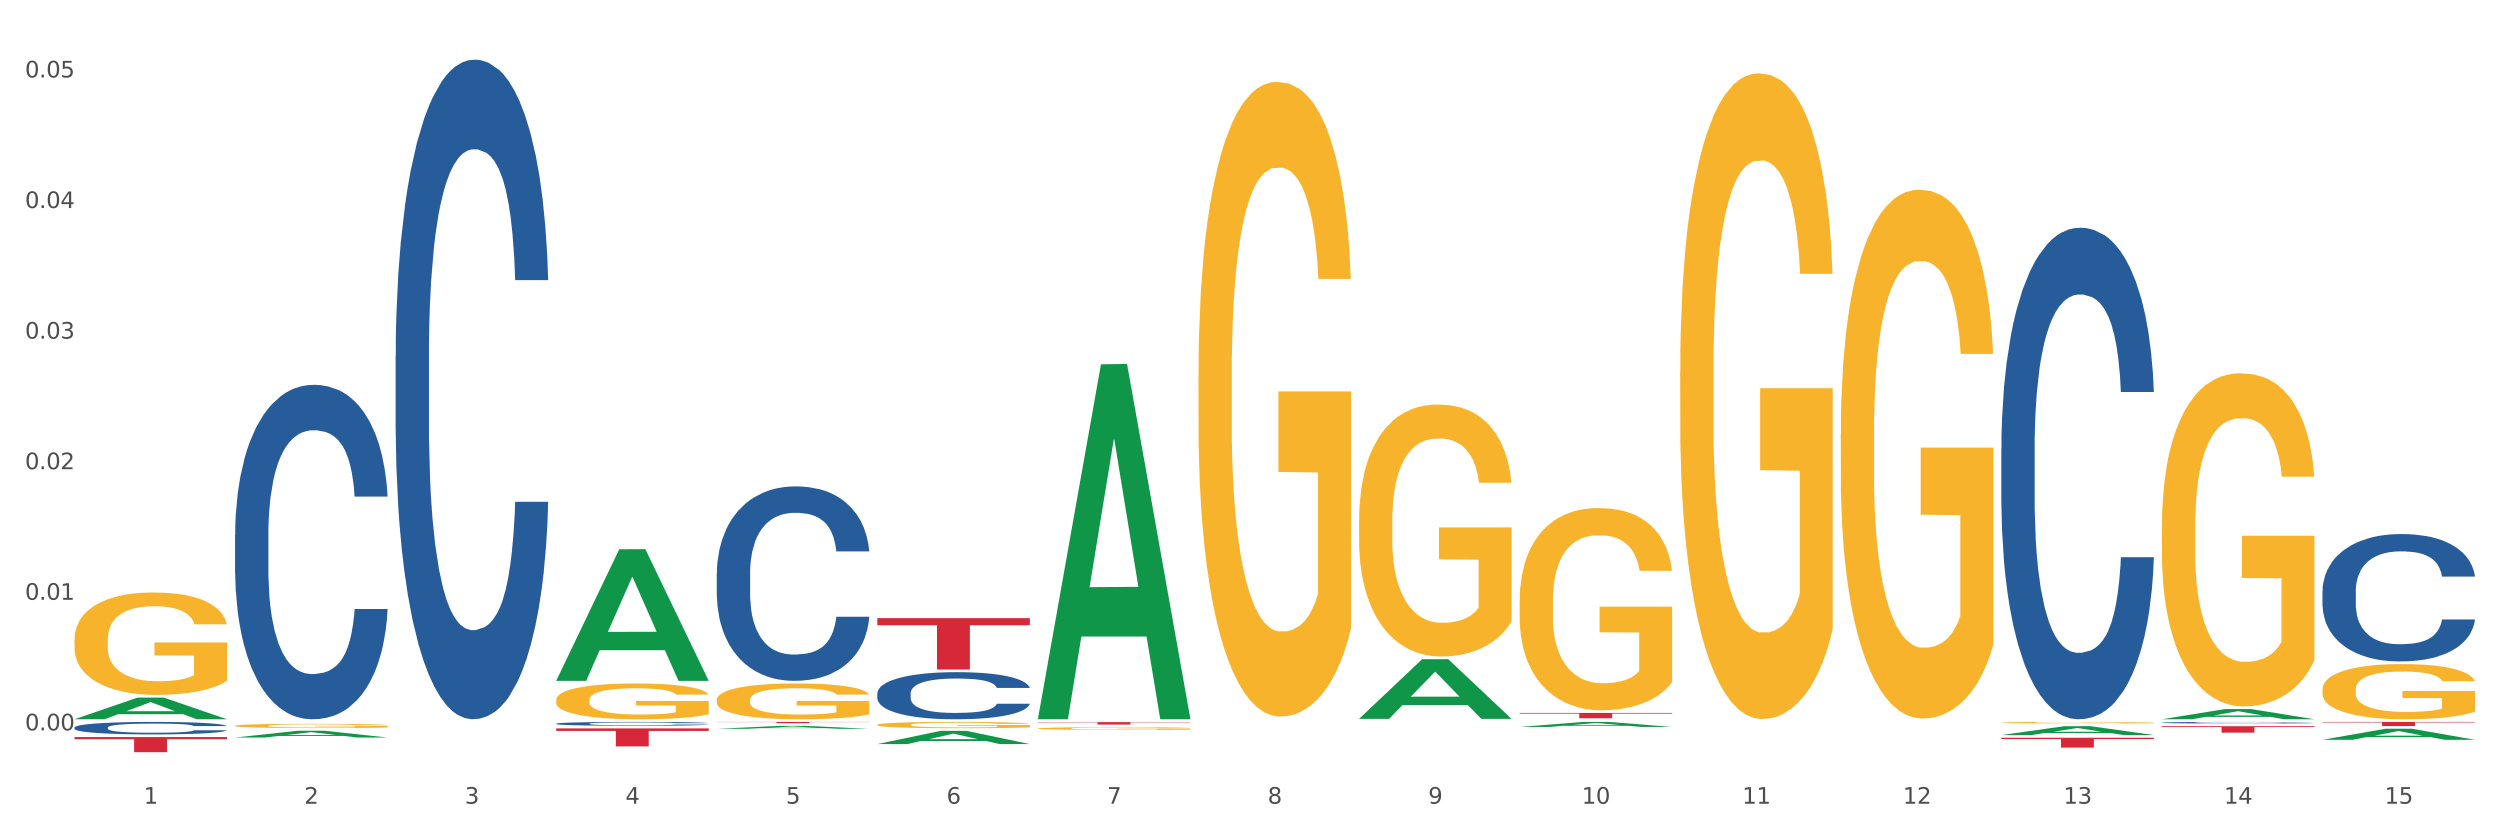 <?xml version="1.0" encoding="utf-8" standalone="no"?>
<!DOCTYPE svg PUBLIC "-//W3C//DTD SVG 1.1//EN"
  "http://www.w3.org/Graphics/SVG/1.1/DTD/svg11.dtd">
<svg xmlns:xlink="http://www.w3.org/1999/xlink" width="1080pt" height="360pt" viewBox="0 0 1080 360" xmlns="http://www.w3.org/2000/svg" version="1.1">
 <rect x="0" y="0" width="1080" height="360" fill="#333333" stroke="none"/>
 <defs>
  <style type="text/css">*{stroke-linejoin: round; stroke-linecap: butt}</style>
 </defs>
 <g id="figure_1">
  <g id="patch_1">
   <path d="M 0 360 
L 1080 360 
L 1080 0 
L 0 0 
z
" style="fill: #ffffff; stroke: #ffffff; stroke-linejoin: miter"/>
  </g>
  <g id="axes_1">
   <g id="matplotlib.axis_1">
    <g id="xtick_1">
     <g id="text_1">
      <!-- 1 -->
      <g style="fill: #4d4d4d" transform="translate(62.07 347.204) scale(0.096 -0.096)">
       <defs>
        <path id="DejaVuSans-31" d="M 794 531 
L 1825 531 
L 1825 4091 
L 703 3866 
L 703 4441 
L 1819 4666 
L 2450 4666 
L 2450 531 
L 3481 531 
L 3481 0 
L 794 0 
L 794 531 
z
" transform="scale(0.016)"/>
       </defs>
       <use xlink:href="#DejaVuSans-31"/>
      </g>
     </g>
    </g>
    <g id="xtick_2">
     <g id="text_2">
      <!-- 2 -->
      <g style="fill: #4d4d4d" transform="translate(131.436 347.204) scale(0.096 -0.096)">
       <defs>
        <path id="DejaVuSans-32" d="M 1228 531 
L 3431 531 
L 3431 0 
L 469 0 
L 469 531 
Q 828 903 1448 1529 
Q 2069 2156 2228 2338 
Q 2531 2678 2651 2914 
Q 2772 3150 2772 3378 
Q 2772 3750 2511 3984 
Q 2250 4219 1831 4219 
Q 1534 4219 1204 4116 
Q 875 4013 500 3803 
L 500 4441 
Q 881 4594 1212 4672 
Q 1544 4750 1819 4750 
Q 2544 4750 2975 4387 
Q 3406 4025 3406 3419 
Q 3406 3131 3298 2873 
Q 3191 2616 2906 2266 
Q 2828 2175 2409 1742 
Q 1991 1309 1228 531 
z
" transform="scale(0.016)"/>
       </defs>
       <use xlink:href="#DejaVuSans-32"/>
      </g>
     </g>
    </g>
    <g id="xtick_3">
     <g id="text_3">
      <!-- 3 -->
      <g style="fill: #4d4d4d" transform="translate(200.802 347.204) scale(0.096 -0.096)">
       <defs>
        <path id="DejaVuSans-33" d="M 2597 2516 
Q 3050 2419 3304 2112 
Q 3559 1806 3559 1356 
Q 3559 666 3084 287 
Q 2609 -91 1734 -91 
Q 1441 -91 1130 -33 
Q 819 25 488 141 
L 488 750 
Q 750 597 1062 519 
Q 1375 441 1716 441 
Q 2309 441 2620 675 
Q 2931 909 2931 1356 
Q 2931 1769 2642 2001 
Q 2353 2234 1838 2234 
L 1294 2234 
L 1294 2753 
L 1863 2753 
Q 2328 2753 2575 2939 
Q 2822 3125 2822 3475 
Q 2822 3834 2567 4026 
Q 2313 4219 1838 4219 
Q 1578 4219 1281 4162 
Q 984 4106 628 3988 
L 628 4550 
Q 988 4650 1302 4700 
Q 1616 4750 1894 4750 
Q 2613 4750 3031 4423 
Q 3450 4097 3450 3541 
Q 3450 3153 3228 2886 
Q 3006 2619 2597 2516 
z
" transform="scale(0.016)"/>
       </defs>
       <use xlink:href="#DejaVuSans-33"/>
      </g>
     </g>
    </g>
    <g id="xtick_4">
     <g id="text_4">
      <!-- 4 -->
      <g style="fill: #4d4d4d" transform="translate(270.169 347.204) scale(0.096 -0.096)">
       <defs>
        <path id="DejaVuSans-34" d="M 2419 4116 
L 825 1625 
L 2419 1625 
L 2419 4116 
z
M 2253 4666 
L 3047 4666 
L 3047 1625 
L 3713 1625 
L 3713 1100 
L 3047 1100 
L 3047 0 
L 2419 0 
L 2419 1100 
L 313 1100 
L 313 1709 
L 2253 4666 
z
" transform="scale(0.016)"/>
       </defs>
       <use xlink:href="#DejaVuSans-34"/>
      </g>
     </g>
    </g>
    <g id="xtick_5">
     <g id="text_5">
      <!-- 5 -->
      <g style="fill: #4d4d4d" transform="translate(339.535 347.204) scale(0.096 -0.096)">
       <defs>
        <path id="DejaVuSans-35" d="M 691 4666 
L 3169 4666 
L 3169 4134 
L 1269 4134 
L 1269 2991 
Q 1406 3038 1543 3061 
Q 1681 3084 1819 3084 
Q 2600 3084 3056 2656 
Q 3513 2228 3513 1497 
Q 3513 744 3044 326 
Q 2575 -91 1722 -91 
Q 1428 -91 1123 -41 
Q 819 9 494 109 
L 494 744 
Q 775 591 1075 516 
Q 1375 441 1709 441 
Q 2250 441 2565 725 
Q 2881 1009 2881 1497 
Q 2881 1984 2565 2268 
Q 2250 2553 1709 2553 
Q 1456 2553 1204 2497 
Q 953 2441 691 2322 
L 691 4666 
z
" transform="scale(0.016)"/>
       </defs>
       <use xlink:href="#DejaVuSans-35"/>
      </g>
     </g>
    </g>
    <g id="xtick_6">
     <g id="text_6">
      <!-- 6 -->
      <g style="fill: #4d4d4d" transform="translate(408.901 347.204) scale(0.096 -0.096)">
       <defs>
        <path id="DejaVuSans-36" d="M 2113 2584 
Q 1688 2584 1439 2293 
Q 1191 2003 1191 1497 
Q 1191 994 1439 701 
Q 1688 409 2113 409 
Q 2538 409 2786 701 
Q 3034 994 3034 1497 
Q 3034 2003 2786 2293 
Q 2538 2584 2113 2584 
z
M 3366 4563 
L 3366 3988 
Q 3128 4100 2886 4159 
Q 2644 4219 2406 4219 
Q 1781 4219 1451 3797 
Q 1122 3375 1075 2522 
Q 1259 2794 1537 2939 
Q 1816 3084 2150 3084 
Q 2853 3084 3261 2657 
Q 3669 2231 3669 1497 
Q 3669 778 3244 343 
Q 2819 -91 2113 -91 
Q 1303 -91 875 529 
Q 447 1150 447 2328 
Q 447 3434 972 4092 
Q 1497 4750 2381 4750 
Q 2619 4750 2861 4703 
Q 3103 4656 3366 4563 
z
" transform="scale(0.016)"/>
       </defs>
       <use xlink:href="#DejaVuSans-36"/>
      </g>
     </g>
    </g>
    <g id="xtick_7">
     <g id="text_7">
      <!-- 7 -->
      <g style="fill: #4d4d4d" transform="translate(478.267 347.204) scale(0.096 -0.096)">
       <defs>
        <path id="DejaVuSans-37" d="M 525 4666 
L 3525 4666 
L 3525 4397 
L 1831 0 
L 1172 0 
L 2766 4134 
L 525 4134 
L 525 4666 
z
" transform="scale(0.016)"/>
       </defs>
       <use xlink:href="#DejaVuSans-37"/>
      </g>
     </g>
    </g>
    <g id="xtick_8">
     <g id="text_8">
      <!-- 8 -->
      <g style="fill: #4d4d4d" transform="translate(547.634 347.204) scale(0.096 -0.096)">
       <defs>
        <path id="DejaVuSans-38" d="M 2034 2216 
Q 1584 2216 1326 1975 
Q 1069 1734 1069 1313 
Q 1069 891 1326 650 
Q 1584 409 2034 409 
Q 2484 409 2743 651 
Q 3003 894 3003 1313 
Q 3003 1734 2745 1975 
Q 2488 2216 2034 2216 
z
M 1403 2484 
Q 997 2584 770 2862 
Q 544 3141 544 3541 
Q 544 4100 942 4425 
Q 1341 4750 2034 4750 
Q 2731 4750 3128 4425 
Q 3525 4100 3525 3541 
Q 3525 3141 3298 2862 
Q 3072 2584 2669 2484 
Q 3125 2378 3379 2068 
Q 3634 1759 3634 1313 
Q 3634 634 3220 271 
Q 2806 -91 2034 -91 
Q 1263 -91 848 271 
Q 434 634 434 1313 
Q 434 1759 690 2068 
Q 947 2378 1403 2484 
z
M 1172 3481 
Q 1172 3119 1398 2916 
Q 1625 2713 2034 2713 
Q 2441 2713 2670 2916 
Q 2900 3119 2900 3481 
Q 2900 3844 2670 4047 
Q 2441 4250 2034 4250 
Q 1625 4250 1398 4047 
Q 1172 3844 1172 3481 
z
" transform="scale(0.016)"/>
       </defs>
       <use xlink:href="#DejaVuSans-38"/>
      </g>
     </g>
    </g>
    <g id="xtick_9">
     <g id="text_9">
      <!-- 9 -->
      <g style="fill: #4d4d4d" transform="translate(617 347.204) scale(0.096 -0.096)">
       <defs>
        <path id="DejaVuSans-39" d="M 703 97 
L 703 672 
Q 941 559 1184 500 
Q 1428 441 1663 441 
Q 2288 441 2617 861 
Q 2947 1281 2994 2138 
Q 2813 1869 2534 1725 
Q 2256 1581 1919 1581 
Q 1219 1581 811 2004 
Q 403 2428 403 3163 
Q 403 3881 828 4315 
Q 1253 4750 1959 4750 
Q 2769 4750 3195 4129 
Q 3622 3509 3622 2328 
Q 3622 1225 3098 567 
Q 2575 -91 1691 -91 
Q 1453 -91 1209 -44 
Q 966 3 703 97 
z
M 1959 2075 
Q 2384 2075 2632 2365 
Q 2881 2656 2881 3163 
Q 2881 3666 2632 3958 
Q 2384 4250 1959 4250 
Q 1534 4250 1286 3958 
Q 1038 3666 1038 3163 
Q 1038 2656 1286 2365 
Q 1534 2075 1959 2075 
z
" transform="scale(0.016)"/>
       </defs>
       <use xlink:href="#DejaVuSans-39"/>
      </g>
     </g>
    </g>
    <g id="xtick_10">
     <g id="text_10">
      <!-- 10 -->
      <g style="fill: #4d4d4d" transform="translate(683.312 347.204) scale(0.096 -0.096)">
       <defs>
        <path id="DejaVuSans-30" d="M 2034 4250 
Q 1547 4250 1301 3770 
Q 1056 3291 1056 2328 
Q 1056 1369 1301 889 
Q 1547 409 2034 409 
Q 2525 409 2770 889 
Q 3016 1369 3016 2328 
Q 3016 3291 2770 3770 
Q 2525 4250 2034 4250 
z
M 2034 4750 
Q 2819 4750 3233 4129 
Q 3647 3509 3647 2328 
Q 3647 1150 3233 529 
Q 2819 -91 2034 -91 
Q 1250 -91 836 529 
Q 422 1150 422 2328 
Q 422 3509 836 4129 
Q 1250 4750 2034 4750 
z
" transform="scale(0.016)"/>
       </defs>
       <use xlink:href="#DejaVuSans-31"/>
       <use xlink:href="#DejaVuSans-30" transform="translate(63.623 0)"/>
      </g>
     </g>
    </g>
    <g id="xtick_11">
     <g id="text_11">
      <!-- 11 -->
      <g style="fill: #4d4d4d" transform="translate(752.678 347.204) scale(0.096 -0.096)">
       <use xlink:href="#DejaVuSans-31"/>
       <use xlink:href="#DejaVuSans-31" transform="translate(63.623 0)"/>
      </g>
     </g>
    </g>
    <g id="xtick_12">
     <g id="text_12">
      <!-- 12 -->
      <g style="fill: #4d4d4d" transform="translate(822.044 347.204) scale(0.096 -0.096)">
       <use xlink:href="#DejaVuSans-31"/>
       <use xlink:href="#DejaVuSans-32" transform="translate(63.623 0)"/>
      </g>
     </g>
    </g>
    <g id="xtick_13">
     <g id="text_13">
      <!-- 13 -->
      <g style="fill: #4d4d4d" transform="translate(891.411 347.204) scale(0.096 -0.096)">
       <use xlink:href="#DejaVuSans-31"/>
       <use xlink:href="#DejaVuSans-33" transform="translate(63.623 0)"/>
      </g>
     </g>
    </g>
    <g id="xtick_14">
     <g id="text_14">
      <!-- 14 -->
      <g style="fill: #4d4d4d" transform="translate(960.777 347.204) scale(0.096 -0.096)">
       <use xlink:href="#DejaVuSans-31"/>
       <use xlink:href="#DejaVuSans-34" transform="translate(63.623 0)"/>
      </g>
     </g>
    </g>
    <g id="xtick_15">
     <g id="text_15">
      <!-- 15 -->
      <g style="fill: #4d4d4d" transform="translate(1030.143 347.204) scale(0.096 -0.096)">
       <use xlink:href="#DejaVuSans-31"/>
       <use xlink:href="#DejaVuSans-35" transform="translate(63.623 0)"/>
      </g>
     </g>
    </g>
    <g id="xtick_16"/>
    <g id="xtick_17"/>
    <g id="xtick_18"/>
    <g id="xtick_19"/>
    <g id="xtick_20"/>
    <g id="xtick_21"/>
    <g id="xtick_22"/>
    <g id="xtick_23"/>
    <g id="xtick_24"/>
    <g id="xtick_25"/>
    <g id="xtick_26"/>
    <g id="xtick_27"/>
    <g id="xtick_28"/>
    <g id="xtick_29"/>
   </g>
   <g id="matplotlib.axis_2">
    <g id="ytick_1">
     <g id="text_16">
      <!-- 0.00 -->
      <g style="fill: #4d4d4d" transform="translate(10.8 315.518) scale(0.096 -0.096)">
       <defs>
        <path id="DejaVuSans-2e" d="M 684 794 
L 1344 794 
L 1344 0 
L 684 0 
L 684 794 
z
" transform="scale(0.016)"/>
       </defs>
       <use xlink:href="#DejaVuSans-30"/>
       <use xlink:href="#DejaVuSans-2e" transform="translate(63.623 0)"/>
       <use xlink:href="#DejaVuSans-30" transform="translate(95.41 0)"/>
       <use xlink:href="#DejaVuSans-30" transform="translate(159.033 0)"/>
      </g>
     </g>
    </g>
    <g id="ytick_2">
     <g id="text_17">
      <!-- 0.01 -->
      <g style="fill: #4d4d4d" transform="translate(10.8 259.107) scale(0.096 -0.096)">
       <use xlink:href="#DejaVuSans-30"/>
       <use xlink:href="#DejaVuSans-2e" transform="translate(63.623 0)"/>
       <use xlink:href="#DejaVuSans-30" transform="translate(95.41 0)"/>
       <use xlink:href="#DejaVuSans-31" transform="translate(159.033 0)"/>
      </g>
     </g>
    </g>
    <g id="ytick_3">
     <g id="text_18">
      <!-- 0.02 -->
      <g style="fill: #4d4d4d" transform="translate(10.8 202.696) scale(0.096 -0.096)">
       <use xlink:href="#DejaVuSans-30"/>
       <use xlink:href="#DejaVuSans-2e" transform="translate(63.623 0)"/>
       <use xlink:href="#DejaVuSans-30" transform="translate(95.41 0)"/>
       <use xlink:href="#DejaVuSans-32" transform="translate(159.033 0)"/>
      </g>
     </g>
    </g>
    <g id="ytick_4">
     <g id="text_19">
      <!-- 0.03 -->
      <g style="fill: #4d4d4d" transform="translate(10.8 146.285) scale(0.096 -0.096)">
       <use xlink:href="#DejaVuSans-30"/>
       <use xlink:href="#DejaVuSans-2e" transform="translate(63.623 0)"/>
       <use xlink:href="#DejaVuSans-30" transform="translate(95.41 0)"/>
       <use xlink:href="#DejaVuSans-33" transform="translate(159.033 0)"/>
      </g>
     </g>
    </g>
    <g id="ytick_5">
     <g id="text_20">
      <!-- 0.04 -->
      <g style="fill: #4d4d4d" transform="translate(10.8 89.874) scale(0.096 -0.096)">
       <use xlink:href="#DejaVuSans-30"/>
       <use xlink:href="#DejaVuSans-2e" transform="translate(63.623 0)"/>
       <use xlink:href="#DejaVuSans-30" transform="translate(95.41 0)"/>
       <use xlink:href="#DejaVuSans-34" transform="translate(159.033 0)"/>
      </g>
     </g>
    </g>
    <g id="ytick_6">
     <g id="text_21">
      <!-- 0.05 -->
      <g style="fill: #4d4d4d" transform="translate(10.8 33.463) scale(0.096 -0.096)">
       <use xlink:href="#DejaVuSans-30"/>
       <use xlink:href="#DejaVuSans-2e" transform="translate(63.623 0)"/>
       <use xlink:href="#DejaVuSans-30" transform="translate(95.41 0)"/>
       <use xlink:href="#DejaVuSans-35" transform="translate(159.033 0)"/>
      </g>
     </g>
    </g>
    <g id="ytick_7"/>
    <g id="ytick_8"/>
    <g id="ytick_9"/>
    <g id="ytick_10"/>
    <g id="ytick_11"/>
   </g>
   <g id="PolyCollection_1">
    <path d="M 32.175 310.708 
L 32.243 310.699 
L 59.417 301.357 
L 70.695 301.348 
L 98.073 310.726 
L 85.029 310.726 
L 79.119 308.542 
L 51.061 308.542 
L 50.857 308.577 
L 45.151 310.726 
L 32.175 310.726 
L 32.175 310.708 
L 54.594 307.239 
L 75.586 307.23 
L 65.192 303.347 
L 65.056 303.329 
L 64.92 303.355 
L 54.526 307.23 
L 54.594 307.239 
L 32.175 310.708 
z
" clip-path="url(#pfcb9853b61)" style="fill: #109648"/>
    <path d="M 864.57 318.691 
L 930.468 318.691 
L 930.468 319.284 
L 904.546 319.288 
L 904.546 322.957 
L 890.335 322.957 
L 890.335 319.288 
L 864.57 319.284 
L 864.57 318.695 
L 864.57 318.691 
z
" clip-path="url(#pfcb9853b61)" style="fill: #d62839"/>
    <path d="M 656.471 307.981 
L 722.369 307.981 
L 722.369 308.3 
L 696.447 308.302 
L 696.447 310.279 
L 682.237 310.279 
L 682.237 308.302 
L 656.471 308.3 
L 656.471 307.983 
L 656.471 307.981 
z
" clip-path="url(#pfcb9853b61)" style="fill: #d62839"/>
    <path d="M 448.372 311.959 
L 514.27 311.959 
L 514.27 312.106 
L 488.348 312.107 
L 488.348 313.014 
L 474.138 313.014 
L 474.138 312.107 
L 448.372 312.106 
L 448.372 311.96 
L 448.372 311.959 
z
" clip-path="url(#pfcb9853b61)" style="fill: #d62839"/>
    <path d="M 379.006 267.023 
L 444.904 267.023 
L 444.904 270.109 
L 418.982 270.13 
L 418.982 289.227 
L 404.772 289.227 
L 404.772 270.13 
L 379.006 270.109 
L 379.006 267.044 
L 379.006 267.023 
z
" clip-path="url(#pfcb9853b61)" style="fill: #d62839"/>
    <path d="M 309.64 311.87 
L 375.538 311.87 
L 375.538 311.948 
L 349.616 311.948 
L 349.616 312.428 
L 335.406 312.428 
L 335.406 311.948 
L 309.64 311.948 
L 309.64 311.871 
L 309.64 311.87 
z
" clip-path="url(#pfcb9853b61)" style="fill: #d62839"/>
    <path d="M 240.274 314.679 
L 306.172 314.679 
L 306.172 315.76 
L 280.25 315.768 
L 280.25 322.457 
L 266.039 322.457 
L 266.039 315.768 
L 240.274 315.76 
L 240.274 314.687 
L 240.274 314.679 
z
" clip-path="url(#pfcb9853b61)" style="fill: #d62839"/>
    <path d="M 32.175 318.412 
L 98.073 318.412 
L 98.073 319.321 
L 72.151 319.327 
L 72.151 324.95 
L 57.941 324.95 
L 57.941 319.327 
L 32.175 319.321 
L 32.175 318.418 
L 32.175 318.412 
z
" clip-path="url(#pfcb9853b61)" style="fill: #d62839"/>
    <path d="M 101.541 313.537 
L 101.619 313.536 
L 101.619 313.476 
L 101.775 313.424 
L 102.553 313.298 
L 103.72 313.195 
L 104.575 313.14 
L 105.431 313.095 
L 106.443 313.049 
L 107.688 313.003 
L 109.944 312.934 
L 111.344 312.899 
L 113.056 312.862 
L 116.168 312.809 
L 118.424 312.779 
L 120.758 312.754 
L 124.57 312.724 
L 127.06 312.71 
L 129.705 312.7 
L 132.895 312.694 
L 135.307 312.692 
L 140.598 312.697 
L 145.11 312.712 
L 147.289 312.724 
L 150.089 312.744 
L 151.568 312.757 
L 153.979 312.784 
L 156.469 312.819 
L 158.181 312.849 
L 160.748 312.906 
L 162.693 312.963 
L 164.483 313.033 
L 165.416 313.081 
L 166.117 313.126 
L 166.739 313.178 
L 167.361 313.26 
L 153.357 313.26 
L 152.812 313.201 
L 151.957 313.146 
L 150.712 313.093 
L 149.623 313.059 
L 147.755 313.018 
L 146.044 312.991 
L 144.254 312.971 
L 142.076 312.954 
L 140.364 312.946 
L 137.952 312.939 
L 133.206 312.941 
L 130.017 312.954 
L 127.838 312.971 
L 126.438 312.986 
L 125.193 313.003 
L 123.792 313.026 
L 122.159 313.061 
L 120.992 313.093 
L 119.825 313.133 
L 118.891 313.173 
L 118.035 313.22 
L 117.335 313.27 
L 116.79 313.322 
L 116.324 313.385 
L 115.935 313.491 
L 115.935 313.72 
L 116.09 313.771 
L 116.479 313.84 
L 116.946 313.892 
L 117.724 313.953 
L 118.424 313.995 
L 119.747 314.055 
L 121.225 314.106 
L 122.392 314.137 
L 123.559 314.164 
L 125.582 314.201 
L 127.838 314.231 
L 129.783 314.249 
L 132.428 314.266 
L 134.218 314.273 
L 135.774 314.276 
L 139.586 314.276 
L 142.309 314.271 
L 145.343 314.259 
L 147.678 314.244 
L 149.623 314.226 
L 151.801 314.196 
L 153.201 314.167 
L 153.201 313.818 
L 136.085 313.816 
L 136.085 313.584 
L 167.439 313.584 
L 167.439 314.266 
L 166.117 314.301 
L 164.638 314.333 
L 163.082 314.361 
L 160.748 314.396 
L 157.947 314.43 
L 155.458 314.453 
L 152.812 314.473 
L 149.7 314.492 
L 145.655 314.508 
L 143.165 314.515 
L 140.053 314.52 
L 136.396 314.522 
L 133.206 314.518 
L 130.094 314.51 
L 126.827 314.495 
L 123.637 314.473 
L 121.225 314.451 
L 118.813 314.425 
L 116.246 314.39 
L 114.223 314.356 
L 112.667 314.326 
L 110.955 314.288 
L 109.088 314.238 
L 107.688 314.192 
L 106.443 314.146 
L 105.12 314.085 
L 104.186 314.034 
L 103.253 313.968 
L 102.708 313.92 
L 102.086 313.845 
L 101.619 313.74 
L 101.541 313.537 
z
" clip-path="url(#pfcb9853b61)" style="fill: #f7b32b"/>
    <path d="M 32.175 314.295 
L 32.253 314.29 
L 32.253 314.152 
L 32.487 313.965 
L 33.343 313.62 
L 34.434 313.359 
L 36.303 313.053 
L 37.316 312.925 
L 38.64 312.782 
L 41.366 312.55 
L 44.482 312.353 
L 46.663 312.245 
L 48.299 312.176 
L 51.96 312.053 
L 54.063 311.998 
L 56.244 311.954 
L 58.114 311.924 
L 61.229 311.89 
L 63.722 311.875 
L 66.604 311.87 
L 69.019 311.875 
L 72.212 311.895 
L 76.886 311.954 
L 78.677 311.989 
L 81.092 312.048 
L 83.585 312.127 
L 85.61 312.205 
L 87.947 312.319 
L 90.361 312.467 
L 92.698 312.654 
L 94.334 312.827 
L 95.658 313.009 
L 96.827 313.231 
L 97.683 313.472 
L 98.073 313.674 
L 83.818 313.674 
L 83.429 313.492 
L 82.65 313.295 
L 81.871 313.162 
L 81.014 313.053 
L 79.69 312.93 
L 78.522 312.851 
L 76.574 312.758 
L 74.783 312.698 
L 73.303 312.664 
L 71.511 312.634 
L 67.694 312.605 
L 64.968 312.605 
L 63.255 312.615 
L 61.151 312.639 
L 59.36 312.674 
L 57.257 312.733 
L 55.621 312.797 
L 53.985 312.881 
L 53.05 312.94 
L 51.648 313.048 
L 50.714 313.137 
L 49.467 313.29 
L 48.766 313.398 
L 47.52 313.679 
L 46.975 313.886 
L 46.741 314.029 
L 46.585 314.187 
L 46.585 314.956 
L 47.053 315.301 
L 47.442 315.449 
L 48.065 315.616 
L 49.234 315.833 
L 50.947 316.045 
L 52.739 316.198 
L 54.219 316.292 
L 55.621 316.361 
L 57.023 316.415 
L 58.737 316.464 
L 60.139 316.494 
L 62.242 316.523 
L 64.734 316.538 
L 66.682 316.538 
L 70.654 316.514 
L 72.446 316.489 
L 74.16 316.454 
L 76.029 316.4 
L 77.509 316.341 
L 78.366 316.297 
L 79.768 316.203 
L 80.858 316.104 
L 81.793 315.991 
L 82.416 315.892 
L 83.117 315.745 
L 83.663 315.577 
L 83.818 315.488 
L 98.073 315.488 
L 97.761 315.666 
L 97.216 315.838 
L 96.126 316.07 
L 95.269 316.203 
L 93.945 316.366 
L 92.542 316.504 
L 90.595 316.657 
L 88.804 316.77 
L 86.934 316.868 
L 84.909 316.957 
L 81.248 317.08 
L 79.924 317.115 
L 77.12 317.174 
L 74.939 317.209 
L 71.745 317.243 
L 68.473 317.263 
L 65.046 317.268 
L 62.008 317.258 
L 58.659 317.228 
L 56.556 317.199 
L 54.219 317.154 
L 51.493 317.085 
L 48.922 317.002 
L 46.507 316.903 
L 44.248 316.79 
L 42.145 316.661 
L 39.419 316.449 
L 37.394 316.242 
L 35.914 316.05 
L 34.901 315.888 
L 33.889 315.681 
L 33.343 315.538 
L 32.487 315.193 
L 32.175 314.872 
L 32.175 314.295 
z
" clip-path="url(#pfcb9853b61)" style="fill: #255c99"/>
    <path d="M 101.541 231.159 
L 101.619 231.027 
L 101.619 227.333 
L 101.853 222.318 
L 102.71 213.082 
L 103.8 206.088 
L 105.67 197.907 
L 106.682 194.477 
L 108.006 190.65 
L 110.733 184.448 
L 113.848 179.17 
L 116.029 176.267 
L 117.665 174.42 
L 121.326 171.121 
L 123.429 169.67 
L 125.61 168.482 
L 127.48 167.69 
L 130.595 166.767 
L 133.088 166.371 
L 135.97 166.239 
L 138.385 166.371 
L 141.578 166.899 
L 146.252 168.482 
L 148.044 169.406 
L 150.458 170.989 
L 152.951 173.1 
L 154.976 175.212 
L 157.313 178.247 
L 159.728 182.205 
L 162.064 187.219 
L 163.7 191.838 
L 165.024 196.72 
L 166.193 202.658 
L 167.05 209.123 
L 167.439 214.533 
L 153.185 214.533 
L 152.795 209.651 
L 152.016 204.373 
L 151.237 200.81 
L 150.38 197.907 
L 149.056 194.609 
L 147.888 192.497 
L 145.941 189.99 
L 144.149 188.407 
L 142.669 187.483 
L 140.877 186.691 
L 137.061 185.9 
L 134.334 185.9 
L 132.621 186.164 
L 130.518 186.823 
L 128.726 187.747 
L 126.623 189.33 
L 124.987 191.046 
L 123.351 193.289 
L 122.417 194.872 
L 121.015 197.775 
L 120.08 200.151 
L 118.834 204.241 
L 118.133 207.144 
L 116.886 214.665 
L 116.341 220.207 
L 116.107 224.034 
L 115.952 228.256 
L 115.952 248.841 
L 116.419 258.077 
L 116.808 262.036 
L 117.431 266.522 
L 118.6 272.328 
L 120.314 278.002 
L 122.105 282.092 
L 123.585 284.599 
L 124.987 286.447 
L 126.389 287.898 
L 128.103 289.218 
L 129.505 290.009 
L 131.608 290.801 
L 134.101 291.197 
L 136.048 291.197 
L 140.021 290.537 
L 141.812 289.877 
L 143.526 288.954 
L 145.395 287.502 
L 146.875 285.919 
L 147.732 284.731 
L 149.134 282.224 
L 150.225 279.585 
L 151.159 276.55 
L 151.783 273.911 
L 152.484 269.953 
L 153.029 265.466 
L 153.185 263.091 
L 167.439 263.091 
L 167.128 267.842 
L 166.582 272.46 
L 165.492 278.662 
L 164.635 282.224 
L 163.311 286.579 
L 161.909 290.273 
L 159.961 294.364 
L 158.17 297.399 
L 156.3 300.038 
L 154.275 302.413 
L 150.614 305.712 
L 149.29 306.635 
L 146.486 308.219 
L 144.305 309.142 
L 141.111 310.066 
L 137.84 310.594 
L 134.412 310.726 
L 131.374 310.462 
L 128.025 309.67 
L 125.922 308.878 
L 123.585 307.691 
L 120.859 305.844 
L 118.288 303.6 
L 115.874 300.961 
L 113.615 297.927 
L 111.512 294.496 
L 108.785 288.822 
L 106.76 283.28 
L 105.28 278.134 
L 104.267 273.779 
L 103.255 268.237 
L 102.71 264.411 
L 101.853 255.174 
L 101.541 246.597 
L 101.541 231.159 
z
" clip-path="url(#pfcb9853b61)" style="fill: #255c99"/>
    <path d="M 170.907 153.799 
L 170.985 153.539 
L 170.985 146.252 
L 171.219 136.363 
L 172.076 118.146 
L 173.166 104.353 
L 175.036 88.218 
L 176.048 81.452 
L 177.373 73.904 
L 180.099 61.673 
L 183.215 51.263 
L 185.396 45.538 
L 187.031 41.895 
L 190.692 35.388 
L 192.796 32.526 
L 194.977 30.184 
L 196.846 28.622 
L 199.962 26.8 
L 202.454 26.02 
L 205.336 25.759 
L 207.751 26.02 
L 210.945 27.061 
L 215.618 30.184 
L 217.41 32.005 
L 219.825 35.128 
L 222.317 39.292 
L 224.342 43.456 
L 226.679 49.442 
L 229.094 57.249 
L 231.431 67.138 
L 233.066 76.247 
L 234.391 85.876 
L 235.559 97.587 
L 236.416 110.339 
L 236.805 121.009 
L 222.551 121.009 
L 222.161 111.38 
L 221.382 100.97 
L 220.604 93.943 
L 219.747 88.218 
L 218.422 81.712 
L 217.254 77.548 
L 215.307 72.603 
L 213.515 69.48 
L 212.035 67.659 
L 210.244 66.097 
L 206.427 64.536 
L 203.701 64.536 
L 201.987 65.056 
L 199.884 66.357 
L 198.092 68.179 
L 195.989 71.302 
L 194.353 74.685 
L 192.718 79.109 
L 191.783 82.232 
L 190.381 87.958 
L 189.446 92.642 
L 188.2 100.71 
L 187.499 106.435 
L 186.252 121.269 
L 185.707 132.199 
L 185.474 139.746 
L 185.318 148.074 
L 185.318 188.672 
L 185.785 206.889 
L 186.175 214.696 
L 186.798 223.544 
L 187.966 234.995 
L 189.68 246.186 
L 191.471 254.253 
L 192.951 259.198 
L 194.353 262.841 
L 195.755 265.704 
L 197.469 268.306 
L 198.871 269.868 
L 200.974 271.429 
L 203.467 272.21 
L 205.414 272.21 
L 209.387 270.909 
L 211.178 269.607 
L 212.892 267.786 
L 214.761 264.923 
L 216.241 261.8 
L 217.098 259.458 
L 218.5 254.513 
L 219.591 249.308 
L 220.526 243.323 
L 221.149 238.118 
L 221.85 230.311 
L 222.395 221.462 
L 222.551 216.778 
L 236.805 216.778 
L 236.494 226.147 
L 235.949 235.255 
L 234.858 247.487 
L 234.001 254.513 
L 232.677 263.101 
L 231.275 270.388 
L 229.328 278.456 
L 227.536 284.441 
L 225.667 289.646 
L 223.641 294.33 
L 219.98 300.837 
L 218.656 302.658 
L 215.852 305.781 
L 213.671 307.603 
L 210.477 309.425 
L 207.206 310.466 
L 203.779 310.726 
L 200.741 310.205 
L 197.391 308.644 
L 195.288 307.082 
L 192.951 304.74 
L 190.225 301.097 
L 187.655 296.673 
L 185.24 291.468 
L 182.981 285.482 
L 180.878 278.716 
L 178.152 267.525 
L 176.126 256.595 
L 174.646 246.446 
L 173.634 237.858 
L 172.621 226.928 
L 172.076 219.38 
L 171.219 201.163 
L 170.907 184.248 
L 170.907 153.799 
z
" clip-path="url(#pfcb9853b61)" style="fill: #255c99"/>
    <path d="M 240.274 312.618 
L 240.352 312.617 
L 240.352 312.574 
L 240.585 312.516 
L 241.442 312.41 
L 242.533 312.329 
L 244.402 312.235 
L 245.415 312.196 
L 246.739 312.152 
L 249.465 312.08 
L 252.581 312.019 
L 254.762 311.986 
L 256.398 311.965 
L 260.059 311.927 
L 262.162 311.91 
L 264.343 311.896 
L 266.212 311.887 
L 269.328 311.876 
L 271.821 311.872 
L 274.703 311.87 
L 277.117 311.872 
L 280.311 311.878 
L 284.985 311.896 
L 286.776 311.907 
L 289.191 311.925 
L 291.683 311.949 
L 293.709 311.974 
L 296.045 312.009 
L 298.46 312.054 
L 300.797 312.112 
L 302.433 312.165 
L 303.757 312.221 
L 304.925 312.29 
L 305.782 312.364 
L 306.172 312.427 
L 291.917 312.427 
L 291.528 312.37 
L 290.749 312.31 
L 289.97 312.269 
L 289.113 312.235 
L 287.789 312.197 
L 286.62 312.173 
L 284.673 312.144 
L 282.881 312.126 
L 281.401 312.115 
L 279.61 312.106 
L 275.793 312.097 
L 273.067 312.097 
L 271.353 312.1 
L 269.25 312.107 
L 267.458 312.118 
L 265.355 312.136 
L 263.72 312.156 
L 262.084 312.182 
L 261.149 312.2 
L 259.747 312.234 
L 258.812 312.261 
L 257.566 312.308 
L 256.865 312.342 
L 255.619 312.428 
L 255.073 312.492 
L 254.84 312.536 
L 254.684 312.585 
L 254.684 312.822 
L 255.151 312.928 
L 255.541 312.974 
L 256.164 313.026 
L 257.332 313.093 
L 259.046 313.158 
L 260.838 313.205 
L 262.318 313.234 
L 263.72 313.255 
L 265.122 313.272 
L 266.835 313.287 
L 268.237 313.296 
L 270.341 313.305 
L 272.833 313.31 
L 274.78 313.31 
L 278.753 313.302 
L 280.545 313.295 
L 282.258 313.284 
L 284.128 313.267 
L 285.608 313.249 
L 286.465 313.236 
L 287.867 313.207 
L 288.957 313.176 
L 289.892 313.141 
L 290.515 313.111 
L 291.216 313.065 
L 291.761 313.014 
L 291.917 312.986 
L 306.172 312.986 
L 305.86 313.041 
L 305.315 313.094 
L 304.224 313.166 
L 303.367 313.207 
L 302.043 313.257 
L 300.641 313.299 
L 298.694 313.346 
L 296.902 313.381 
L 295.033 313.412 
L 293.008 313.439 
L 289.347 313.477 
L 288.022 313.488 
L 285.218 313.506 
L 283.037 313.517 
L 279.844 313.527 
L 276.572 313.533 
L 273.145 313.535 
L 270.107 313.532 
L 266.757 313.523 
L 264.654 313.514 
L 262.318 313.5 
L 259.591 313.479 
L 257.021 313.453 
L 254.606 313.423 
L 252.347 313.388 
L 250.244 313.348 
L 247.518 313.283 
L 245.493 313.219 
L 244.013 313.159 
L 243 313.109 
L 241.987 313.045 
L 241.442 313.001 
L 240.585 312.895 
L 240.274 312.796 
L 240.274 312.618 
z
" clip-path="url(#pfcb9853b61)" style="fill: #255c99"/>
    <path d="M 309.64 247.86 
L 309.718 247.783 
L 309.718 245.636 
L 309.951 242.72 
L 310.808 237.351 
L 311.899 233.285 
L 313.768 228.529 
L 314.781 226.534 
L 316.105 224.31 
L 318.831 220.704 
L 321.947 217.636 
L 324.128 215.948 
L 325.764 214.874 
L 329.425 212.956 
L 331.528 212.113 
L 333.709 211.422 
L 335.578 210.962 
L 338.694 210.425 
L 341.187 210.195 
L 344.069 210.118 
L 346.484 210.195 
L 349.677 210.502 
L 354.351 211.422 
L 356.142 211.959 
L 358.557 212.88 
L 361.05 214.107 
L 363.075 215.334 
L 365.412 217.099 
L 367.826 219.4 
L 370.163 222.315 
L 371.799 225 
L 373.123 227.838 
L 374.291 231.29 
L 375.148 235.049 
L 375.538 238.195 
L 361.283 238.195 
L 360.894 235.356 
L 360.115 232.288 
L 359.336 230.217 
L 358.479 228.529 
L 357.155 226.611 
L 355.987 225.384 
L 354.039 223.926 
L 352.248 223.006 
L 350.768 222.469 
L 348.976 222.008 
L 345.159 221.548 
L 342.433 221.548 
L 340.719 221.702 
L 338.616 222.085 
L 336.825 222.622 
L 334.722 223.543 
L 333.086 224.54 
L 331.45 225.844 
L 330.515 226.764 
L 329.113 228.452 
L 328.179 229.833 
L 326.932 232.211 
L 326.231 233.899 
L 324.985 238.271 
L 324.44 241.493 
L 324.206 243.718 
L 324.05 246.173 
L 324.05 258.14 
L 324.518 263.509 
L 324.907 265.811 
L 325.53 268.419 
L 326.699 271.794 
L 328.412 275.093 
L 330.204 277.471 
L 331.684 278.928 
L 333.086 280.002 
L 334.488 280.846 
L 336.202 281.613 
L 337.604 282.074 
L 339.707 282.534 
L 342.199 282.764 
L 344.147 282.764 
L 348.119 282.38 
L 349.911 281.997 
L 351.624 281.46 
L 353.494 280.616 
L 354.974 279.695 
L 355.831 279.005 
L 357.233 277.548 
L 358.323 276.013 
L 359.258 274.249 
L 359.881 272.715 
L 360.582 270.413 
L 361.127 267.805 
L 361.283 266.424 
L 375.538 266.424 
L 375.226 269.186 
L 374.681 271.871 
L 373.59 275.476 
L 372.734 277.548 
L 371.409 280.079 
L 370.007 282.227 
L 368.06 284.605 
L 366.268 286.369 
L 364.399 287.904 
L 362.374 289.284 
L 358.713 291.202 
L 357.389 291.739 
L 354.584 292.66 
L 352.403 293.197 
L 349.21 293.734 
L 345.938 294.041 
L 342.511 294.117 
L 339.473 293.964 
L 336.124 293.504 
L 334.021 293.043 
L 331.684 292.353 
L 328.957 291.279 
L 326.387 289.975 
L 323.972 288.441 
L 321.713 286.676 
L 319.61 284.682 
L 316.884 281.383 
L 314.859 278.161 
L 313.379 275.169 
L 312.366 272.638 
L 311.354 269.416 
L 310.808 267.191 
L 309.951 261.822 
L 309.64 256.835 
L 309.64 247.86 
z
" clip-path="url(#pfcb9853b61)" style="fill: #255c99"/>
    <path d="M 379.006 299.517 
L 379.084 299.498 
L 379.084 298.978 
L 379.318 298.272 
L 380.175 296.97 
L 381.265 295.985 
L 383.134 294.833 
L 384.147 294.349 
L 385.471 293.81 
L 388.198 292.937 
L 391.313 292.193 
L 393.494 291.784 
L 395.13 291.524 
L 398.791 291.059 
L 400.894 290.855 
L 403.075 290.687 
L 404.945 290.576 
L 408.06 290.446 
L 410.553 290.39 
L 413.435 290.371 
L 415.85 290.39 
L 419.043 290.464 
L 423.717 290.687 
L 425.509 290.818 
L 427.923 291.041 
L 430.416 291.338 
L 432.441 291.635 
L 434.778 292.063 
L 437.193 292.621 
L 439.529 293.327 
L 441.165 293.978 
L 442.489 294.665 
L 443.658 295.502 
L 444.515 296.413 
L 444.904 297.175 
L 430.65 297.175 
L 430.26 296.487 
L 429.481 295.744 
L 428.702 295.242 
L 427.845 294.833 
L 426.521 294.368 
L 425.353 294.071 
L 423.405 293.717 
L 421.614 293.494 
L 420.134 293.364 
L 418.342 293.253 
L 414.526 293.141 
L 411.799 293.141 
L 410.086 293.178 
L 407.982 293.271 
L 406.191 293.401 
L 404.088 293.624 
L 402.452 293.866 
L 400.816 294.182 
L 399.882 294.405 
L 398.479 294.814 
L 397.545 295.149 
L 396.298 295.725 
L 395.597 296.134 
L 394.351 297.193 
L 393.806 297.974 
L 393.572 298.513 
L 393.416 299.108 
L 393.416 302.008 
L 393.884 303.309 
L 394.273 303.867 
L 394.896 304.499 
L 396.065 305.317 
L 397.778 306.116 
L 399.57 306.692 
L 401.05 307.045 
L 402.452 307.306 
L 403.854 307.51 
L 405.568 307.696 
L 406.97 307.807 
L 409.073 307.919 
L 411.566 307.975 
L 413.513 307.975 
L 417.485 307.882 
L 419.277 307.789 
L 420.991 307.659 
L 422.86 307.454 
L 424.34 307.231 
L 425.197 307.064 
L 426.599 306.711 
L 427.69 306.339 
L 428.624 305.911 
L 429.247 305.54 
L 429.948 304.982 
L 430.494 304.35 
L 430.65 304.015 
L 444.904 304.015 
L 444.592 304.685 
L 444.047 305.335 
L 442.957 306.209 
L 442.1 306.711 
L 440.776 307.324 
L 439.374 307.845 
L 437.426 308.421 
L 435.635 308.848 
L 433.765 309.22 
L 431.74 309.555 
L 428.079 310.019 
L 426.755 310.15 
L 423.951 310.373 
L 421.77 310.503 
L 418.576 310.633 
L 415.304 310.707 
L 411.877 310.726 
L 408.839 310.689 
L 405.49 310.577 
L 403.387 310.466 
L 401.05 310.298 
L 398.324 310.038 
L 395.753 309.722 
L 393.339 309.35 
L 391.08 308.923 
L 388.976 308.439 
L 386.25 307.64 
L 384.225 306.859 
L 382.745 306.134 
L 381.732 305.521 
L 380.72 304.74 
L 380.175 304.201 
L 379.318 302.9 
L 379.006 301.692 
L 379.006 299.517 
z
" clip-path="url(#pfcb9853b61)" style="fill: #255c99"/>
    <path d="M 933.936 313.713 
L 999.834 313.713 
L 999.834 314.101 
L 973.912 314.103 
L 973.912 316.504 
L 959.702 316.504 
L 959.702 314.103 
L 933.936 314.101 
L 933.936 313.716 
L 933.936 313.713 
z
" clip-path="url(#pfcb9853b61)" style="fill: #d62839"/>
    <path d="M 795.203 312.849 
L 795.281 312.849 
L 795.281 312.849 
L 795.515 312.848 
L 796.372 312.847 
L 797.462 312.847 
L 799.332 312.846 
L 800.344 312.846 
L 801.669 312.845 
L 804.395 312.845 
L 807.511 312.844 
L 809.692 312.844 
L 811.327 312.844 
L 814.988 312.844 
L 817.092 312.844 
L 819.273 312.843 
L 821.142 312.843 
L 824.258 312.843 
L 826.75 312.843 
L 829.632 312.843 
L 832.047 312.843 
L 835.241 312.843 
L 839.914 312.843 
L 841.706 312.844 
L 844.121 312.844 
L 846.613 312.844 
L 848.638 312.844 
L 850.975 312.844 
L 853.39 312.845 
L 855.727 312.845 
L 857.362 312.846 
L 858.687 312.846 
L 859.855 312.847 
L 860.712 312.847 
L 861.101 312.848 
L 846.847 312.848 
L 846.457 312.847 
L 845.678 312.847 
L 844.899 312.846 
L 844.043 312.846 
L 842.718 312.846 
L 841.55 312.846 
L 839.603 312.845 
L 837.811 312.845 
L 836.331 312.845 
L 834.54 312.845 
L 830.723 312.845 
L 827.997 312.845 
L 826.283 312.845 
L 824.18 312.845 
L 822.388 312.845 
L 820.285 312.845 
L 818.649 312.845 
L 817.014 312.846 
L 816.079 312.846 
L 814.677 312.846 
L 813.742 312.846 
L 812.496 312.847 
L 811.795 312.847 
L 810.548 312.848 
L 810.003 312.848 
L 809.77 312.848 
L 809.614 312.849 
L 809.614 312.851 
L 810.081 312.851 
L 810.471 312.852 
L 811.094 312.852 
L 812.262 312.853 
L 813.976 312.853 
L 815.767 312.854 
L 817.247 312.854 
L 818.649 312.854 
L 820.051 312.854 
L 821.765 312.854 
L 823.167 312.854 
L 825.27 312.854 
L 827.763 312.854 
L 829.71 312.854 
L 833.683 312.854 
L 835.474 312.854 
L 837.188 312.854 
L 839.057 312.854 
L 840.537 312.854 
L 841.394 312.854 
L 842.796 312.854 
L 843.887 312.853 
L 844.822 312.853 
L 845.445 312.853 
L 846.146 312.853 
L 846.691 312.852 
L 846.847 312.852 
L 861.101 312.852 
L 860.79 312.852 
L 860.245 312.853 
L 859.154 312.853 
L 858.297 312.854 
L 856.973 312.854 
L 855.571 312.854 
L 853.624 312.855 
L 851.832 312.855 
L 849.963 312.855 
L 847.937 312.855 
L 844.276 312.856 
L 842.952 312.856 
L 840.148 312.856 
L 837.967 312.856 
L 834.773 312.856 
L 831.502 312.856 
L 828.074 312.856 
L 825.037 312.856 
L 821.687 312.856 
L 819.584 312.856 
L 817.247 312.856 
L 814.521 312.856 
L 811.951 312.856 
L 809.536 312.855 
L 807.277 312.855 
L 805.174 312.855 
L 802.448 312.854 
L 800.422 312.854 
L 798.942 312.853 
L 797.93 312.853 
L 796.917 312.852 
L 796.372 312.852 
L 795.515 312.851 
L 795.203 312.85 
L 795.203 312.849 
z
" clip-path="url(#pfcb9853b61)" style="fill: #255c99"/>
    <path d="M 933.936 312.184 
L 934.014 312.183 
L 934.014 312.165 
L 934.247 312.141 
L 935.104 312.097 
L 936.195 312.063 
L 938.064 312.023 
L 939.077 312.007 
L 940.401 311.988 
L 943.127 311.958 
L 946.243 311.933 
L 948.424 311.919 
L 950.06 311.91 
L 953.721 311.894 
L 955.824 311.887 
L 958.005 311.881 
L 959.874 311.877 
L 962.99 311.873 
L 965.483 311.871 
L 968.365 311.87 
L 970.779 311.871 
L 973.973 311.873 
L 978.647 311.881 
L 980.438 311.886 
L 982.853 311.893 
L 985.346 311.903 
L 987.371 311.914 
L 989.708 311.928 
L 992.122 311.947 
L 994.459 311.972 
L 996.095 311.994 
L 997.419 312.018 
L 998.587 312.046 
L 999.444 312.077 
L 999.834 312.104 
L 985.579 312.104 
L 985.19 312.08 
L 984.411 312.055 
L 983.632 312.037 
L 982.775 312.023 
L 981.451 312.007 
L 980.283 311.997 
L 978.335 311.985 
L 976.544 311.977 
L 975.064 311.973 
L 973.272 311.969 
L 969.455 311.965 
L 966.729 311.965 
L 965.015 311.967 
L 962.912 311.97 
L 961.121 311.974 
L 959.018 311.982 
L 957.382 311.99 
L 955.746 312.001 
L 954.811 312.009 
L 953.409 312.023 
L 952.475 312.034 
L 951.228 312.054 
L 950.527 312.068 
L 949.281 312.104 
L 948.736 312.131 
L 948.502 312.15 
L 948.346 312.17 
L 948.346 312.269 
L 948.814 312.314 
L 949.203 312.333 
L 949.826 312.355 
L 950.995 312.383 
L 952.708 312.41 
L 954.5 312.43 
L 955.98 312.442 
L 957.382 312.451 
L 958.784 312.458 
L 960.498 312.465 
L 961.9 312.468 
L 964.003 312.472 
L 966.495 312.474 
L 968.443 312.474 
L 972.415 312.471 
L 974.207 312.468 
L 975.92 312.463 
L 977.79 312.456 
L 979.27 312.449 
L 980.127 312.443 
L 981.529 312.431 
L 982.619 312.418 
L 983.554 312.403 
L 984.177 312.391 
L 984.878 312.371 
L 985.423 312.35 
L 985.579 312.338 
L 999.834 312.338 
L 999.522 312.361 
L 998.977 312.384 
L 997.886 312.414 
L 997.03 312.431 
L 995.705 312.452 
L 994.303 312.47 
L 992.356 312.489 
L 990.564 312.504 
L 988.695 312.517 
L 986.67 312.528 
L 983.009 312.544 
L 981.685 312.549 
L 978.88 312.556 
L 976.699 312.561 
L 973.506 312.565 
L 970.234 312.568 
L 966.807 312.568 
L 963.769 312.567 
L 960.42 312.563 
L 958.317 312.56 
L 955.98 312.554 
L 953.253 312.545 
L 950.683 312.534 
L 948.268 312.521 
L 946.009 312.507 
L 943.906 312.49 
L 941.18 312.463 
L 939.155 312.436 
L 937.675 312.411 
L 936.662 312.39 
L 935.65 312.363 
L 935.104 312.345 
L 934.247 312.3 
L 933.936 312.259 
L 933.936 312.184 
z
" clip-path="url(#pfcb9853b61)" style="fill: #255c99"/>
    <path d="M 1003.302 255.437 
L 1003.38 255.387 
L 1003.38 253.979 
L 1003.614 252.07 
L 1004.47 248.551 
L 1005.561 245.887 
L 1007.43 242.771 
L 1008.443 241.465 
L 1009.767 240.007 
L 1012.494 237.645 
L 1015.609 235.634 
L 1017.79 234.529 
L 1019.426 233.825 
L 1023.087 232.568 
L 1025.19 232.015 
L 1027.371 231.563 
L 1029.241 231.262 
L 1032.356 230.91 
L 1034.849 230.759 
L 1037.731 230.709 
L 1040.146 230.759 
L 1043.339 230.96 
L 1048.013 231.563 
L 1049.805 231.915 
L 1052.219 232.518 
L 1054.712 233.322 
L 1056.737 234.126 
L 1059.074 235.282 
L 1061.489 236.79 
L 1063.825 238.7 
L 1065.461 240.459 
L 1066.785 242.319 
L 1067.954 244.581 
L 1068.811 247.043 
L 1069.2 249.104 
L 1054.945 249.104 
L 1054.556 247.245 
L 1053.777 245.234 
L 1052.998 243.877 
L 1052.141 242.771 
L 1050.817 241.515 
L 1049.649 240.711 
L 1047.701 239.756 
L 1045.91 239.153 
L 1044.43 238.801 
L 1042.638 238.499 
L 1038.822 238.198 
L 1036.095 238.198 
L 1034.382 238.298 
L 1032.278 238.549 
L 1030.487 238.901 
L 1028.384 239.504 
L 1026.748 240.158 
L 1025.112 241.012 
L 1024.178 241.615 
L 1022.775 242.721 
L 1021.841 243.626 
L 1020.594 245.184 
L 1019.893 246.29 
L 1018.647 249.154 
L 1018.102 251.265 
L 1017.868 252.723 
L 1017.712 254.331 
L 1017.712 262.172 
L 1018.18 265.69 
L 1018.569 267.198 
L 1019.192 268.907 
L 1020.361 271.118 
L 1022.074 273.28 
L 1023.866 274.838 
L 1025.346 275.793 
L 1026.748 276.496 
L 1028.15 277.049 
L 1029.864 277.552 
L 1031.266 277.853 
L 1033.369 278.155 
L 1035.862 278.306 
L 1037.809 278.306 
L 1041.781 278.054 
L 1043.573 277.803 
L 1045.287 277.451 
L 1047.156 276.898 
L 1048.636 276.295 
L 1049.493 275.843 
L 1050.895 274.888 
L 1051.986 273.883 
L 1052.92 272.727 
L 1053.543 271.722 
L 1054.244 270.214 
L 1054.79 268.505 
L 1054.945 267.6 
L 1069.2 267.6 
L 1068.888 269.41 
L 1068.343 271.169 
L 1067.253 273.531 
L 1066.396 274.888 
L 1065.072 276.547 
L 1063.67 277.954 
L 1061.722 279.512 
L 1059.931 280.668 
L 1058.061 281.673 
L 1056.036 282.578 
L 1052.375 283.834 
L 1051.051 284.186 
L 1048.247 284.789 
L 1046.066 285.141 
L 1042.872 285.493 
L 1039.6 285.694 
L 1036.173 285.744 
L 1033.135 285.644 
L 1029.786 285.342 
L 1027.683 285.041 
L 1025.346 284.588 
L 1022.62 283.885 
L 1020.049 283.03 
L 1017.634 282.025 
L 1015.376 280.869 
L 1013.272 279.562 
L 1010.546 277.401 
L 1008.521 275.29 
L 1007.041 273.33 
L 1006.028 271.671 
L 1005.016 269.56 
L 1004.47 268.103 
L 1003.614 264.585 
L 1003.302 261.318 
L 1003.302 255.437 
z
" clip-path="url(#pfcb9853b61)" style="fill: #255c99"/>
    <path d="M 1003.302 297.904 
L 1003.38 297.882 
L 1003.38 297.098 
L 1003.535 296.424 
L 1004.314 294.791 
L 1005.481 293.441 
L 1006.336 292.723 
L 1007.192 292.135 
L 1008.204 291.547 
L 1009.448 290.938 
L 1011.705 290.045 
L 1013.105 289.588 
L 1014.817 289.109 
L 1017.929 288.413 
L 1020.185 288.021 
L 1022.519 287.694 
L 1026.331 287.302 
L 1028.821 287.128 
L 1031.466 286.998 
L 1034.656 286.911 
L 1037.068 286.889 
L 1042.358 286.954 
L 1046.871 287.15 
L 1049.049 287.302 
L 1051.85 287.564 
L 1053.328 287.738 
L 1055.74 288.086 
L 1058.23 288.543 
L 1059.942 288.935 
L 1062.509 289.675 
L 1064.454 290.415 
L 1066.244 291.33 
L 1067.177 291.961 
L 1067.877 292.549 
L 1068.5 293.224 
L 1069.122 294.29 
L 1055.118 294.29 
L 1054.573 293.528 
L 1053.717 292.81 
L 1052.473 292.113 
L 1051.383 291.678 
L 1049.516 291.134 
L 1047.805 290.785 
L 1046.015 290.524 
L 1043.837 290.307 
L 1042.125 290.198 
L 1039.713 290.111 
L 1034.967 290.132 
L 1031.777 290.307 
L 1029.599 290.524 
L 1028.199 290.72 
L 1026.954 290.938 
L 1025.553 291.243 
L 1023.919 291.7 
L 1022.752 292.113 
L 1021.585 292.636 
L 1020.652 293.158 
L 1019.796 293.768 
L 1019.096 294.421 
L 1018.551 295.096 
L 1018.084 295.923 
L 1017.695 297.294 
L 1017.695 300.277 
L 1017.851 300.952 
L 1018.24 301.844 
L 1018.707 302.519 
L 1019.485 303.324 
L 1020.185 303.869 
L 1021.508 304.652 
L 1022.986 305.305 
L 1024.153 305.719 
L 1025.32 306.067 
L 1027.343 306.546 
L 1029.599 306.938 
L 1031.544 307.177 
L 1034.189 307.395 
L 1035.979 307.482 
L 1037.535 307.526 
L 1041.347 307.526 
L 1044.07 307.46 
L 1047.104 307.308 
L 1049.438 307.112 
L 1051.383 306.873 
L 1053.562 306.481 
L 1054.962 306.111 
L 1054.962 301.561 
L 1037.846 301.539 
L 1037.846 298.513 
L 1069.2 298.513 
L 1069.2 307.395 
L 1067.877 307.852 
L 1066.399 308.266 
L 1064.843 308.636 
L 1062.509 309.093 
L 1059.708 309.529 
L 1057.219 309.833 
L 1054.573 310.095 
L 1051.461 310.334 
L 1047.416 310.552 
L 1044.926 310.639 
L 1041.814 310.704 
L 1038.157 310.726 
L 1034.967 310.682 
L 1031.855 310.573 
L 1028.588 310.378 
L 1025.398 310.095 
L 1022.986 309.812 
L 1020.574 309.463 
L 1018.007 309.006 
L 1015.984 308.571 
L 1014.428 308.179 
L 1012.716 307.678 
L 1010.849 307.025 
L 1009.448 306.437 
L 1008.204 305.828 
L 1006.881 305.044 
L 1005.947 304.369 
L 1005.014 303.52 
L 1004.469 302.889 
L 1003.847 301.909 
L 1003.38 300.538 
L 1003.302 297.904 
z
" clip-path="url(#pfcb9853b61)" style="fill: #f7b32b"/>
    <path d="M 933.936 227.75 
L 934.014 227.619 
L 934.014 222.887 
L 934.169 218.813 
L 934.947 208.955 
L 936.114 200.806 
L 936.97 196.468 
L 937.826 192.92 
L 938.837 189.371 
L 940.082 185.691 
L 942.338 180.302 
L 943.739 177.541 
L 945.45 174.65 
L 948.563 170.444 
L 950.819 168.078 
L 953.153 166.106 
L 956.965 163.741 
L 959.455 162.689 
L 962.1 161.9 
L 965.29 161.375 
L 967.702 161.243 
L 972.992 161.638 
L 977.505 162.82 
L 979.683 163.741 
L 982.484 165.318 
L 983.962 166.369 
L 986.374 168.472 
L 988.864 171.232 
L 990.575 173.598 
L 993.143 178.067 
L 995.088 182.536 
L 996.877 188.056 
L 997.811 191.868 
L 998.511 195.417 
L 999.134 199.491 
L 999.756 205.932 
L 985.752 205.932 
L 985.207 201.332 
L 984.351 196.994 
L 983.106 192.788 
L 982.017 190.159 
L 980.15 186.873 
L 978.438 184.77 
L 976.649 183.193 
L 974.47 181.879 
L 972.759 181.222 
L 970.347 180.696 
L 965.601 180.827 
L 962.411 181.879 
L 960.233 183.193 
L 958.832 184.376 
L 957.588 185.691 
L 956.187 187.531 
L 954.553 190.291 
L 953.386 192.788 
L 952.219 195.943 
L 951.286 199.097 
L 950.43 202.777 
L 949.73 206.72 
L 949.185 210.795 
L 948.718 215.79 
L 948.329 224.07 
L 948.329 242.077 
L 948.485 246.152 
L 948.874 251.541 
L 949.341 255.615 
L 950.119 260.478 
L 950.819 263.764 
L 952.141 268.496 
L 953.62 272.439 
L 954.787 274.936 
L 955.954 277.039 
L 957.977 279.931 
L 960.233 282.297 
L 962.178 283.743 
L 964.823 285.057 
L 966.613 285.583 
L 968.169 285.846 
L 971.981 285.846 
L 974.704 285.451 
L 977.738 284.531 
L 980.072 283.348 
L 982.017 281.903 
L 984.196 279.537 
L 985.596 277.302 
L 985.596 249.832 
L 968.48 249.7 
L 968.48 231.431 
L 999.834 231.431 
L 999.834 285.057 
L 998.511 287.817 
L 997.033 290.315 
L 995.477 292.549 
L 993.143 295.309 
L 990.342 297.938 
L 987.852 299.778 
L 985.207 301.355 
L 982.095 302.801 
L 978.049 304.115 
L 975.56 304.641 
L 972.448 305.036 
L 968.791 305.167 
L 965.601 304.904 
L 962.489 304.247 
L 959.221 303.064 
L 956.032 301.355 
L 953.62 299.647 
L 951.208 297.544 
L 948.64 294.783 
L 946.618 292.155 
L 945.061 289.789 
L 943.35 286.766 
L 941.483 282.823 
L 940.082 279.274 
L 938.837 275.594 
L 937.515 270.862 
L 936.581 266.787 
L 935.648 261.661 
L 935.103 257.85 
L 934.48 251.935 
L 934.014 243.654 
L 933.936 227.75 
z
" clip-path="url(#pfcb9853b61)" style="fill: #f7b32b"/>
    <path d="M 864.57 312.188 
L 864.647 312.187 
L 864.647 312.165 
L 864.803 312.145 
L 865.581 312.098 
L 866.748 312.059 
L 867.604 312.039 
L 868.46 312.022 
L 869.471 312.005 
L 870.716 311.987 
L 872.972 311.961 
L 874.373 311.948 
L 876.084 311.934 
L 879.196 311.914 
L 881.453 311.903 
L 883.787 311.894 
L 887.599 311.882 
L 890.089 311.877 
L 892.734 311.873 
L 895.924 311.871 
L 898.336 311.87 
L 903.626 311.872 
L 908.139 311.878 
L 910.317 311.882 
L 913.118 311.89 
L 914.596 311.895 
L 917.008 311.905 
L 919.498 311.918 
L 921.209 311.929 
L 923.777 311.951 
L 925.722 311.972 
L 927.511 311.998 
L 928.445 312.017 
L 929.145 312.034 
L 929.767 312.053 
L 930.39 312.084 
L 916.385 312.084 
L 915.841 312.062 
L 914.985 312.041 
L 913.74 312.021 
L 912.651 312.008 
L 910.784 311.993 
L 909.072 311.983 
L 907.283 311.975 
L 905.104 311.969 
L 903.393 311.966 
L 900.981 311.963 
L 896.235 311.964 
L 893.045 311.969 
L 890.867 311.975 
L 889.466 311.981 
L 888.221 311.987 
L 886.821 311.996 
L 885.187 312.009 
L 884.02 312.021 
L 882.853 312.036 
L 881.919 312.051 
L 881.064 312.069 
L 880.363 312.088 
L 879.819 312.107 
L 879.352 312.131 
L 878.963 312.171 
L 878.963 312.257 
L 879.119 312.276 
L 879.508 312.302 
L 879.974 312.321 
L 880.752 312.345 
L 881.453 312.36 
L 882.775 312.383 
L 884.253 312.402 
L 885.42 312.414 
L 886.587 312.424 
L 888.61 312.438 
L 890.867 312.449 
L 892.812 312.456 
L 895.457 312.462 
L 897.246 312.465 
L 898.802 312.466 
L 902.615 312.466 
L 905.338 312.464 
L 908.372 312.459 
L 910.706 312.454 
L 912.651 312.447 
L 914.829 312.436 
L 916.23 312.425 
L 916.23 312.294 
L 899.114 312.293 
L 899.114 312.206 
L 930.468 312.206 
L 930.468 312.462 
L 929.145 312.475 
L 927.667 312.487 
L 926.111 312.498 
L 923.777 312.511 
L 920.976 312.524 
L 918.486 312.532 
L 915.841 312.54 
L 912.729 312.547 
L 908.683 312.553 
L 906.193 312.556 
L 903.081 312.557 
L 899.425 312.558 
L 896.235 312.557 
L 893.123 312.554 
L 889.855 312.548 
L 886.665 312.54 
L 884.253 312.532 
L 881.842 312.522 
L 879.274 312.508 
L 877.251 312.496 
L 875.695 312.485 
L 873.984 312.47 
L 872.116 312.451 
L 870.716 312.434 
L 869.471 312.417 
L 868.149 312.394 
L 867.215 312.375 
L 866.281 312.35 
L 865.737 312.332 
L 865.114 312.304 
L 864.647 312.264 
L 864.57 312.188 
z
" clip-path="url(#pfcb9853b61)" style="fill: #f7b32b"/>
    <path d="M 795.203 187.511 
L 795.281 187.303 
L 795.281 179.791 
L 795.437 173.323 
L 796.215 157.674 
L 797.382 144.738 
L 798.238 137.852 
L 799.094 132.219 
L 800.105 126.585 
L 801.35 120.743 
L 803.606 112.188 
L 805.006 107.807 
L 806.718 103.216 
L 809.83 96.539 
L 812.086 92.784 
L 814.42 89.654 
L 818.233 85.898 
L 820.722 84.229 
L 823.368 82.977 
L 826.557 82.142 
L 828.969 81.934 
L 834.26 82.56 
L 838.772 84.438 
L 840.951 85.898 
L 843.752 88.402 
L 845.23 90.071 
L 847.642 93.41 
L 850.131 97.791 
L 851.843 101.547 
L 854.41 108.641 
L 856.355 115.735 
L 858.145 124.499 
L 859.078 130.55 
L 859.779 136.183 
L 860.401 142.651 
L 861.024 152.875 
L 847.019 152.875 
L 846.475 145.573 
L 845.619 138.687 
L 844.374 132.01 
L 843.285 127.837 
L 841.418 122.621 
L 839.706 119.282 
L 837.916 116.779 
L 835.738 114.692 
L 834.026 113.649 
L 831.615 112.814 
L 826.869 113.023 
L 823.679 114.692 
L 821.5 116.779 
L 820.1 118.656 
L 818.855 120.743 
L 817.455 123.664 
L 815.821 128.046 
L 814.654 132.01 
L 813.487 137.018 
L 812.553 142.025 
L 811.697 147.868 
L 810.997 154.127 
L 810.453 160.595 
L 809.986 168.524 
L 809.597 181.669 
L 809.597 210.254 
L 809.752 216.723 
L 810.141 225.277 
L 810.608 231.746 
L 811.386 239.466 
L 812.086 244.682 
L 813.409 252.193 
L 814.887 258.453 
L 816.054 262.417 
L 817.221 265.756 
L 819.244 270.346 
L 821.5 274.102 
L 823.445 276.397 
L 826.091 278.483 
L 827.88 279.318 
L 829.436 279.735 
L 833.248 279.735 
L 835.971 279.109 
L 839.006 277.649 
L 841.34 275.771 
L 843.285 273.476 
L 845.463 269.72 
L 846.864 266.173 
L 846.864 222.565 
L 829.747 222.356 
L 829.747 193.354 
L 861.101 193.354 
L 861.101 278.483 
L 859.779 282.865 
L 858.3 286.83 
L 856.744 290.377 
L 854.41 294.758 
L 851.61 298.931 
L 849.12 301.852 
L 846.475 304.356 
L 843.363 306.651 
L 839.317 308.738 
L 836.827 309.573 
L 833.715 310.198 
L 830.059 310.407 
L 826.869 309.99 
L 823.757 308.947 
L 820.489 307.069 
L 817.299 304.356 
L 814.887 301.644 
L 812.475 298.305 
L 809.908 293.924 
L 807.885 289.751 
L 806.329 285.995 
L 804.617 281.196 
L 802.75 274.936 
L 801.35 269.303 
L 800.105 263.461 
L 798.782 255.949 
L 797.849 249.481 
L 796.915 241.344 
L 796.37 235.293 
L 795.748 225.903 
L 795.281 212.758 
L 795.203 187.511 
z
" clip-path="url(#pfcb9853b61)" style="fill: #f7b32b"/>
    <path d="M 725.837 160.57 
L 725.915 160.315 
L 725.915 151.144 
L 726.071 143.246 
L 726.849 124.138 
L 728.016 108.342 
L 728.871 99.935 
L 729.727 93.056 
L 730.739 86.177 
L 731.984 79.043 
L 734.24 68.598 
L 735.64 63.247 
L 737.352 57.642 
L 740.464 49.49 
L 742.72 44.904 
L 745.054 41.082 
L 748.866 36.496 
L 751.356 34.458 
L 754.001 32.93 
L 757.191 31.91 
L 759.603 31.656 
L 764.894 32.42 
L 769.406 34.713 
L 771.585 36.496 
L 774.385 39.554 
L 775.864 41.592 
L 778.275 45.668 
L 780.765 51.018 
L 782.477 55.604 
L 785.044 64.266 
L 786.989 72.929 
L 788.779 83.629 
L 789.712 91.017 
L 790.412 97.896 
L 791.035 105.794 
L 791.657 118.278 
L 777.653 118.278 
L 777.108 109.361 
L 776.253 100.954 
L 775.008 92.801 
L 773.919 87.705 
L 772.051 81.336 
L 770.34 77.26 
L 768.55 74.203 
L 766.372 71.655 
L 764.66 70.381 
L 762.248 69.362 
L 757.502 69.617 
L 754.313 71.655 
L 752.134 74.203 
L 750.734 76.496 
L 749.489 79.043 
L 748.088 82.61 
L 746.455 87.96 
L 745.288 92.801 
L 744.121 98.915 
L 743.187 105.03 
L 742.331 112.164 
L 741.631 119.807 
L 741.086 127.705 
L 740.62 137.386 
L 740.23 153.437 
L 740.23 188.34 
L 740.386 196.238 
L 740.775 206.684 
L 741.242 214.582 
L 742.02 224.008 
L 742.72 230.378 
L 744.043 239.549 
L 745.521 247.192 
L 746.688 252.033 
L 747.855 256.109 
L 749.878 261.714 
L 752.134 266.3 
L 754.079 269.103 
L 756.724 271.651 
L 758.514 272.67 
L 760.07 273.179 
L 763.882 273.179 
L 766.605 272.415 
L 769.639 270.631 
L 771.974 268.339 
L 773.919 265.536 
L 776.097 260.95 
L 777.497 256.619 
L 777.497 203.372 
L 760.381 203.117 
L 760.381 167.704 
L 791.735 167.704 
L 791.735 271.651 
L 790.412 277.001 
L 788.934 281.841 
L 787.378 286.173 
L 785.044 291.523 
L 782.243 296.618 
L 779.754 300.185 
L 777.108 303.242 
L 773.996 306.045 
L 769.951 308.592 
L 767.461 309.612 
L 764.349 310.376 
L 760.692 310.631 
L 757.502 310.121 
L 754.39 308.847 
L 751.123 306.554 
L 747.933 303.242 
L 745.521 299.93 
L 743.109 295.854 
L 740.542 290.504 
L 738.519 285.408 
L 736.963 280.822 
L 735.251 274.963 
L 733.384 267.319 
L 731.984 260.441 
L 730.739 253.307 
L 729.416 244.135 
L 728.482 236.237 
L 727.549 226.301 
L 727.004 218.913 
L 726.382 207.448 
L 725.915 191.398 
L 725.837 160.57 
z
" clip-path="url(#pfcb9853b61)" style="fill: #f7b32b"/>
    <path d="M 656.471 259.839 
L 656.549 259.76 
L 656.549 256.887 
L 656.704 254.414 
L 657.482 248.429 
L 658.649 243.482 
L 659.505 240.849 
L 660.361 238.695 
L 661.372 236.54 
L 662.617 234.306 
L 664.874 231.035 
L 666.274 229.359 
L 667.986 227.604 
L 671.098 225.05 
L 673.354 223.614 
L 675.688 222.417 
L 679.5 220.981 
L 681.99 220.343 
L 684.635 219.864 
L 687.825 219.545 
L 690.237 219.465 
L 695.527 219.704 
L 700.04 220.422 
L 702.218 220.981 
L 705.019 221.939 
L 706.497 222.577 
L 708.909 223.854 
L 711.399 225.529 
L 713.111 226.965 
L 715.678 229.678 
L 717.623 232.391 
L 719.412 235.742 
L 720.346 238.056 
L 721.046 240.211 
L 721.669 242.684 
L 722.291 246.594 
L 708.287 246.594 
L 707.742 243.801 
L 706.886 241.168 
L 705.642 238.615 
L 704.552 237.019 
L 702.685 235.024 
L 700.973 233.748 
L 699.184 232.79 
L 697.006 231.992 
L 695.294 231.593 
L 692.882 231.274 
L 688.136 231.354 
L 684.946 231.992 
L 682.768 232.79 
L 681.367 233.508 
L 680.123 234.306 
L 678.722 235.423 
L 677.088 237.099 
L 675.921 238.615 
L 674.754 240.53 
L 673.821 242.445 
L 672.965 244.679 
L 672.265 247.073 
L 671.72 249.546 
L 671.253 252.578 
L 670.864 257.605 
L 670.864 268.537 
L 671.02 271.01 
L 671.409 274.282 
L 671.876 276.755 
L 672.654 279.707 
L 673.354 281.702 
L 674.677 284.575 
L 676.155 286.968 
L 677.322 288.484 
L 678.489 289.761 
L 680.512 291.516 
L 682.768 292.953 
L 684.713 293.83 
L 687.358 294.628 
L 689.148 294.947 
L 690.704 295.107 
L 694.516 295.107 
L 697.239 294.868 
L 700.273 294.309 
L 702.607 293.591 
L 704.552 292.713 
L 706.731 291.277 
L 708.131 289.921 
L 708.131 273.244 
L 691.015 273.164 
L 691.015 262.073 
L 722.369 262.073 
L 722.369 294.628 
L 721.046 296.304 
L 719.568 297.82 
L 718.012 299.176 
L 715.678 300.852 
L 712.877 302.448 
L 710.387 303.565 
L 707.742 304.522 
L 704.63 305.4 
L 700.584 306.198 
L 698.095 306.517 
L 694.983 306.756 
L 691.326 306.836 
L 688.136 306.677 
L 685.024 306.278 
L 681.756 305.56 
L 678.567 304.522 
L 676.155 303.485 
L 673.743 302.208 
L 671.175 300.533 
L 669.153 298.937 
L 667.597 297.501 
L 665.885 295.666 
L 664.018 293.272 
L 662.617 291.117 
L 661.372 288.883 
L 660.05 286.011 
L 659.116 283.537 
L 658.183 280.425 
L 657.638 278.111 
L 657.016 274.521 
L 656.549 269.494 
L 656.471 259.839 
z
" clip-path="url(#pfcb9853b61)" style="fill: #f7b32b"/>
    <path d="M 587.105 225.055 
L 587.183 224.956 
L 587.183 221.377 
L 587.338 218.295 
L 588.116 210.839 
L 589.283 204.675 
L 590.139 201.394 
L 590.995 198.71 
L 592.006 196.025 
L 593.251 193.242 
L 595.507 189.165 
L 596.908 187.078 
L 598.619 184.89 
L 601.731 181.709 
L 603.988 179.92 
L 606.322 178.428 
L 610.134 176.639 
L 612.624 175.843 
L 615.269 175.247 
L 618.459 174.849 
L 620.871 174.75 
L 626.161 175.048 
L 630.674 175.943 
L 632.852 176.639 
L 635.653 177.832 
L 637.131 178.627 
L 639.543 180.218 
L 642.033 182.306 
L 643.744 184.095 
L 646.312 187.475 
L 648.257 190.856 
L 650.046 195.031 
L 650.98 197.914 
L 651.68 200.598 
L 652.302 203.68 
L 652.925 208.552 
L 638.921 208.552 
L 638.376 205.072 
L 637.52 201.791 
L 636.275 198.61 
L 635.186 196.622 
L 633.319 194.136 
L 631.607 192.546 
L 629.818 191.353 
L 627.639 190.358 
L 625.928 189.861 
L 623.516 189.464 
L 618.77 189.563 
L 615.58 190.358 
L 613.402 191.353 
L 612.001 192.247 
L 610.756 193.242 
L 609.356 194.633 
L 607.722 196.721 
L 606.555 198.61 
L 605.388 200.996 
L 604.455 203.382 
L 603.599 206.166 
L 602.898 209.148 
L 602.354 212.23 
L 601.887 216.008 
L 601.498 222.272 
L 601.498 235.892 
L 601.654 238.974 
L 602.043 243.05 
L 602.509 246.132 
L 603.287 249.81 
L 603.988 252.296 
L 605.31 255.875 
L 606.789 258.857 
L 607.956 260.746 
L 609.123 262.337 
L 611.145 264.524 
L 613.402 266.314 
L 615.347 267.407 
L 617.992 268.402 
L 619.781 268.799 
L 621.337 268.998 
L 625.15 268.998 
L 627.873 268.7 
L 630.907 268.004 
L 633.241 267.109 
L 635.186 266.016 
L 637.365 264.226 
L 638.765 262.536 
L 638.765 241.758 
L 621.649 241.658 
L 621.649 227.839 
L 653.003 227.839 
L 653.003 268.402 
L 651.68 270.489 
L 650.202 272.378 
L 648.646 274.068 
L 646.312 276.156 
L 643.511 278.144 
L 641.021 279.536 
L 638.376 280.729 
L 635.264 281.823 
L 631.218 282.817 
L 628.729 283.215 
L 625.617 283.513 
L 621.96 283.612 
L 618.77 283.414 
L 615.658 282.917 
L 612.39 282.022 
L 609.2 280.729 
L 606.789 279.437 
L 604.377 277.846 
L 601.809 275.758 
L 599.786 273.77 
L 598.23 271.981 
L 596.519 269.694 
L 594.652 266.711 
L 593.251 264.027 
L 592.006 261.243 
L 590.684 257.664 
L 589.75 254.582 
L 588.816 250.705 
L 588.272 247.822 
L 587.649 243.348 
L 587.183 237.085 
L 587.105 225.055 
z
" clip-path="url(#pfcb9853b61)" style="fill: #f7b32b"/>
    <path d="M 517.739 162.058 
L 517.816 161.808 
L 517.816 152.793 
L 517.972 145.03 
L 518.75 126.249 
L 519.917 110.723 
L 520.773 102.46 
L 521.629 95.698 
L 522.64 88.937 
L 523.885 81.925 
L 526.141 71.658 
L 527.542 66.4 
L 529.253 60.891 
L 532.365 52.877 
L 534.621 48.37 
L 536.956 44.614 
L 540.768 40.106 
L 543.257 38.103 
L 545.903 36.6 
L 549.093 35.599 
L 551.504 35.348 
L 556.795 36.099 
L 561.307 38.353 
L 563.486 40.106 
L 566.287 43.111 
L 567.765 45.114 
L 570.177 49.121 
L 572.666 54.38 
L 574.378 58.887 
L 576.946 67.401 
L 578.891 75.916 
L 580.68 86.433 
L 581.614 93.695 
L 582.314 100.456 
L 582.936 108.219 
L 583.559 120.489 
L 569.554 120.489 
L 569.01 111.725 
L 568.154 103.461 
L 566.909 95.448 
L 565.82 90.44 
L 563.953 84.179 
L 562.241 80.173 
L 560.452 77.168 
L 558.273 74.663 
L 556.562 73.411 
L 554.15 72.41 
L 549.404 72.66 
L 546.214 74.663 
L 544.035 77.168 
L 542.635 79.421 
L 541.39 81.925 
L 539.99 85.431 
L 538.356 90.69 
L 537.189 95.448 
L 536.022 101.458 
L 535.088 107.468 
L 534.232 114.48 
L 533.532 121.992 
L 532.988 129.755 
L 532.521 139.271 
L 532.132 155.047 
L 532.132 189.354 
L 532.287 197.117 
L 532.676 207.384 
L 533.143 215.147 
L 533.921 224.412 
L 534.621 230.672 
L 535.944 239.687 
L 537.422 247.2 
L 538.589 251.958 
L 539.756 255.964 
L 541.779 261.473 
L 544.035 265.981 
L 545.981 268.735 
L 548.626 271.24 
L 550.415 272.241 
L 551.971 272.742 
L 555.784 272.742 
L 558.507 271.991 
L 561.541 270.238 
L 563.875 267.984 
L 565.82 265.23 
L 567.998 260.722 
L 569.399 256.465 
L 569.399 204.128 
L 552.282 203.878 
L 552.282 169.07 
L 583.636 169.07 
L 583.636 271.24 
L 582.314 276.498 
L 580.836 281.256 
L 579.28 285.513 
L 576.946 290.772 
L 574.145 295.78 
L 571.655 299.286 
L 569.01 302.291 
L 565.898 305.046 
L 561.852 307.55 
L 559.362 308.552 
L 556.25 309.303 
L 552.594 309.553 
L 549.404 309.052 
L 546.292 307.8 
L 543.024 305.547 
L 539.834 302.291 
L 537.422 299.036 
L 535.01 295.029 
L 532.443 289.77 
L 530.42 284.762 
L 528.864 280.255 
L 527.153 274.495 
L 525.285 266.983 
L 523.885 260.221 
L 522.64 253.21 
L 521.317 244.195 
L 520.384 236.432 
L 519.45 226.666 
L 518.906 219.404 
L 518.283 208.135 
L 517.816 192.359 
L 517.739 162.058 
z
" clip-path="url(#pfcb9853b61)" style="fill: #f7b32b"/>
    <path d="M 448.372 314.698 
L 448.45 314.697 
L 448.45 314.659 
L 448.606 314.625 
L 449.384 314.546 
L 450.551 314.479 
L 451.407 314.444 
L 452.262 314.415 
L 453.274 314.387 
L 454.519 314.357 
L 456.775 314.313 
L 458.175 314.291 
L 459.887 314.267 
L 462.999 314.233 
L 465.255 314.214 
L 467.589 314.198 
L 471.402 314.179 
L 473.891 314.17 
L 476.536 314.164 
L 479.726 314.16 
L 482.138 314.159 
L 487.429 314.162 
L 491.941 314.171 
L 494.12 314.179 
L 496.92 314.192 
L 498.399 314.2 
L 500.811 314.217 
L 503.3 314.24 
L 505.012 314.259 
L 507.579 314.295 
L 509.524 314.331 
L 511.314 314.376 
L 512.247 314.407 
L 512.948 314.436 
L 513.57 314.469 
L 514.192 314.521 
L 500.188 314.521 
L 499.644 314.484 
L 498.788 314.449 
L 497.543 314.414 
L 496.454 314.393 
L 494.586 314.366 
L 492.875 314.349 
L 491.085 314.337 
L 488.907 314.326 
L 487.195 314.321 
L 484.783 314.316 
L 480.038 314.317 
L 476.848 314.326 
L 474.669 314.337 
L 473.269 314.346 
L 472.024 314.357 
L 470.624 314.372 
L 468.99 314.394 
L 467.823 314.414 
L 466.656 314.44 
L 465.722 314.466 
L 464.866 314.495 
L 464.166 314.527 
L 463.621 314.56 
L 463.155 314.601 
L 462.766 314.668 
L 462.766 314.814 
L 462.921 314.847 
L 463.31 314.891 
L 463.777 314.924 
L 464.555 314.963 
L 465.255 314.99 
L 466.578 315.028 
L 468.056 315.06 
L 469.223 315.081 
L 470.39 315.098 
L 472.413 315.121 
L 474.669 315.14 
L 476.614 315.152 
L 479.26 315.163 
L 481.049 315.167 
L 482.605 315.169 
L 486.417 315.169 
L 489.14 315.166 
L 492.175 315.158 
L 494.509 315.149 
L 496.454 315.137 
L 498.632 315.118 
L 500.033 315.1 
L 500.033 314.877 
L 482.916 314.876 
L 482.916 314.728 
L 514.27 314.728 
L 514.27 315.163 
L 512.948 315.185 
L 511.469 315.205 
L 509.913 315.223 
L 507.579 315.246 
L 504.778 315.267 
L 502.289 315.282 
L 499.644 315.295 
L 496.531 315.307 
L 492.486 315.317 
L 489.996 315.322 
L 486.884 315.325 
L 483.227 315.326 
L 480.038 315.324 
L 476.925 315.318 
L 473.658 315.309 
L 470.468 315.295 
L 468.056 315.281 
L 465.644 315.264 
L 463.077 315.242 
L 461.054 315.22 
L 459.498 315.201 
L 457.786 315.177 
L 455.919 315.145 
L 454.519 315.116 
L 453.274 315.086 
L 451.951 315.048 
L 451.018 315.015 
L 450.084 314.973 
L 449.539 314.942 
L 448.917 314.894 
L 448.45 314.827 
L 448.372 314.698 
z
" clip-path="url(#pfcb9853b61)" style="fill: #f7b32b"/>
    <path d="M 379.006 313.128 
L 379.084 313.125 
L 379.084 313.036 
L 379.24 312.959 
L 380.018 312.772 
L 381.185 312.618 
L 382.04 312.536 
L 382.896 312.469 
L 383.908 312.402 
L 385.152 312.333 
L 387.409 312.231 
L 388.809 312.178 
L 390.521 312.124 
L 393.633 312.044 
L 395.889 312 
L 398.223 311.962 
L 402.035 311.917 
L 404.525 311.898 
L 407.17 311.883 
L 410.36 311.873 
L 412.772 311.87 
L 418.062 311.878 
L 422.575 311.9 
L 424.753 311.917 
L 427.554 311.947 
L 429.032 311.967 
L 431.444 312.007 
L 433.934 312.059 
L 435.646 312.104 
L 438.213 312.188 
L 440.158 312.273 
L 441.948 312.377 
L 442.881 312.449 
L 443.581 312.516 
L 444.204 312.594 
L 444.826 312.715 
L 430.822 312.715 
L 430.277 312.628 
L 429.422 312.546 
L 428.177 312.467 
L 427.087 312.417 
L 425.22 312.355 
L 423.509 312.315 
L 421.719 312.285 
L 419.541 312.26 
L 417.829 312.248 
L 415.417 312.238 
L 410.671 312.241 
L 407.481 312.26 
L 405.303 312.285 
L 403.903 312.308 
L 402.658 312.333 
L 401.257 312.367 
L 399.624 312.42 
L 398.456 312.467 
L 397.289 312.526 
L 396.356 312.586 
L 395.5 312.656 
L 394.8 312.73 
L 394.255 312.807 
L 393.788 312.902 
L 393.399 313.058 
L 393.399 313.399 
L 393.555 313.476 
L 393.944 313.578 
L 394.411 313.655 
L 395.189 313.747 
L 395.889 313.809 
L 397.212 313.898 
L 398.69 313.973 
L 399.857 314.02 
L 401.024 314.06 
L 403.047 314.115 
L 405.303 314.159 
L 407.248 314.187 
L 409.893 314.212 
L 411.683 314.221 
L 413.239 314.226 
L 417.051 314.226 
L 419.774 314.219 
L 422.808 314.202 
L 425.142 314.179 
L 427.087 314.152 
L 429.266 314.107 
L 430.666 314.065 
L 430.666 313.545 
L 413.55 313.543 
L 413.55 313.197 
L 444.904 313.197 
L 444.904 314.212 
L 443.581 314.264 
L 442.103 314.311 
L 440.547 314.353 
L 438.213 314.405 
L 435.412 314.455 
L 432.923 314.49 
L 430.277 314.52 
L 427.165 314.547 
L 423.12 314.572 
L 420.63 314.582 
L 417.518 314.589 
L 413.861 314.592 
L 410.671 314.587 
L 407.559 314.574 
L 404.292 314.552 
L 401.102 314.52 
L 398.69 314.487 
L 396.278 314.448 
L 393.711 314.395 
L 391.688 314.346 
L 390.132 314.301 
L 388.42 314.244 
L 386.553 314.169 
L 385.152 314.102 
L 383.908 314.033 
L 382.585 313.943 
L 381.651 313.866 
L 380.718 313.769 
L 380.173 313.697 
L 379.551 313.585 
L 379.084 313.429 
L 379.006 313.128 
z
" clip-path="url(#pfcb9853b61)" style="fill: #f7b32b"/>
    <path d="M 309.64 302.408 
L 309.718 302.394 
L 309.718 301.885 
L 309.873 301.447 
L 310.651 300.388 
L 311.818 299.513 
L 312.674 299.047 
L 313.53 298.665 
L 314.541 298.284 
L 315.786 297.888 
L 318.042 297.309 
L 319.443 297.013 
L 321.155 296.702 
L 324.267 296.25 
L 326.523 295.996 
L 328.857 295.784 
L 332.669 295.53 
L 335.159 295.417 
L 337.804 295.332 
L 340.994 295.276 
L 343.406 295.262 
L 348.696 295.304 
L 353.209 295.431 
L 355.387 295.53 
L 358.188 295.699 
L 359.666 295.812 
L 362.078 296.038 
L 364.568 296.335 
L 366.279 296.589 
L 368.847 297.069 
L 370.792 297.55 
L 372.581 298.143 
L 373.515 298.552 
L 374.215 298.934 
L 374.838 299.371 
L 375.46 300.063 
L 361.456 300.063 
L 360.911 299.569 
L 360.055 299.103 
L 358.81 298.651 
L 357.721 298.369 
L 355.854 298.016 
L 354.142 297.79 
L 352.353 297.62 
L 350.174 297.479 
L 348.463 297.408 
L 346.051 297.352 
L 341.305 297.366 
L 338.115 297.479 
L 335.937 297.62 
L 334.536 297.747 
L 333.292 297.888 
L 331.891 298.086 
L 330.257 298.383 
L 329.09 298.651 
L 327.923 298.99 
L 326.99 299.329 
L 326.134 299.724 
L 325.434 300.148 
L 324.889 300.586 
L 324.422 301.123 
L 324.033 302.012 
L 324.033 303.947 
L 324.189 304.385 
L 324.578 304.964 
L 325.045 305.402 
L 325.823 305.924 
L 326.523 306.277 
L 327.845 306.786 
L 329.324 307.209 
L 330.491 307.478 
L 331.658 307.704 
L 333.681 308.014 
L 335.937 308.269 
L 337.882 308.424 
L 340.527 308.565 
L 342.317 308.622 
L 343.873 308.65 
L 347.685 308.65 
L 350.408 308.607 
L 353.442 308.509 
L 355.776 308.381 
L 357.721 308.226 
L 359.9 307.972 
L 361.3 307.732 
L 361.3 304.78 
L 344.184 304.766 
L 344.184 302.803 
L 375.538 302.803 
L 375.538 308.565 
L 374.215 308.862 
L 372.737 309.13 
L 371.181 309.37 
L 368.847 309.667 
L 366.046 309.949 
L 363.556 310.147 
L 360.911 310.316 
L 357.799 310.472 
L 353.753 310.613 
L 351.264 310.669 
L 348.152 310.712 
L 344.495 310.726 
L 341.305 310.698 
L 338.193 310.627 
L 334.925 310.5 
L 331.736 310.316 
L 329.324 310.133 
L 326.912 309.907 
L 324.344 309.61 
L 322.322 309.328 
L 320.766 309.073 
L 319.054 308.749 
L 317.187 308.325 
L 315.786 307.944 
L 314.541 307.548 
L 313.219 307.04 
L 312.285 306.602 
L 311.352 306.051 
L 310.807 305.642 
L 310.184 305.006 
L 309.718 304.116 
L 309.64 302.408 
z
" clip-path="url(#pfcb9853b61)" style="fill: #f7b32b"/>
    <path d="M 240.274 302.415 
L 240.351 302.401 
L 240.351 301.893 
L 240.507 301.456 
L 241.285 300.397 
L 242.452 299.523 
L 243.308 299.057 
L 244.164 298.676 
L 245.175 298.295 
L 246.42 297.9 
L 248.676 297.322 
L 250.077 297.025 
L 251.788 296.715 
L 254.9 296.263 
L 257.157 296.009 
L 259.491 295.798 
L 263.303 295.544 
L 265.793 295.431 
L 268.438 295.346 
L 271.628 295.29 
L 274.04 295.276 
L 279.33 295.318 
L 283.843 295.445 
L 286.021 295.544 
L 288.822 295.713 
L 290.3 295.826 
L 292.712 296.052 
L 295.202 296.348 
L 296.913 296.602 
L 299.481 297.082 
L 301.426 297.561 
L 303.215 298.154 
L 304.149 298.563 
L 304.849 298.944 
L 305.471 299.382 
L 306.094 300.073 
L 292.089 300.073 
L 291.545 299.579 
L 290.689 299.113 
L 289.444 298.662 
L 288.355 298.38 
L 286.488 298.027 
L 284.776 297.801 
L 282.987 297.632 
L 280.808 297.491 
L 279.097 297.42 
L 276.685 297.364 
L 271.939 297.378 
L 268.749 297.491 
L 266.571 297.632 
L 265.17 297.759 
L 263.925 297.9 
L 262.525 298.098 
L 260.891 298.394 
L 259.724 298.662 
L 258.557 299.001 
L 257.623 299.339 
L 256.768 299.734 
L 256.067 300.158 
L 255.523 300.595 
L 255.056 301.131 
L 254.667 302.02 
L 254.667 303.953 
L 254.823 304.391 
L 255.212 304.969 
L 255.678 305.406 
L 256.456 305.928 
L 257.157 306.281 
L 258.479 306.789 
L 259.957 307.212 
L 261.124 307.481 
L 262.291 307.706 
L 264.314 308.017 
L 266.571 308.271 
L 268.516 308.426 
L 271.161 308.567 
L 272.95 308.623 
L 274.506 308.652 
L 278.319 308.652 
L 281.042 308.609 
L 284.076 308.511 
L 286.41 308.384 
L 288.355 308.228 
L 290.533 307.974 
L 291.934 307.735 
L 291.934 304.786 
L 274.818 304.771 
L 274.818 302.81 
L 306.172 302.81 
L 306.172 308.567 
L 304.849 308.863 
L 303.371 309.131 
L 301.815 309.371 
L 299.481 309.668 
L 296.68 309.95 
L 294.19 310.147 
L 291.545 310.317 
L 288.433 310.472 
L 284.387 310.613 
L 281.897 310.669 
L 278.785 310.712 
L 275.129 310.726 
L 271.939 310.698 
L 268.827 310.627 
L 265.559 310.5 
L 262.369 310.317 
L 259.957 310.133 
L 257.546 309.907 
L 254.978 309.611 
L 252.955 309.329 
L 251.399 309.075 
L 249.688 308.75 
L 247.82 308.327 
L 246.42 307.946 
L 245.175 307.551 
L 243.853 307.043 
L 242.919 306.606 
L 241.985 306.055 
L 241.441 305.646 
L 240.818 305.011 
L 240.351 304.122 
L 240.274 302.415 
z
" clip-path="url(#pfcb9853b61)" style="fill: #f7b32b"/>
    <path d="M 864.57 193.784 
L 864.648 193.59 
L 864.648 188.16 
L 864.881 180.791 
L 865.738 167.216 
L 866.829 156.937 
L 868.698 144.913 
L 869.711 139.871 
L 871.035 134.247 
L 873.761 125.132 
L 876.877 117.375 
L 879.058 113.108 
L 880.694 110.393 
L 884.355 105.545 
L 886.458 103.412 
L 888.639 101.666 
L 890.508 100.503 
L 893.624 99.145 
L 896.117 98.563 
L 898.999 98.37 
L 901.413 98.563 
L 904.607 99.339 
L 909.281 101.666 
L 911.072 103.024 
L 913.487 105.351 
L 915.979 108.454 
L 918.005 111.557 
L 920.341 116.017 
L 922.756 121.835 
L 925.093 129.205 
L 926.729 135.992 
L 928.053 143.168 
L 929.221 151.895 
L 930.078 161.398 
L 930.468 169.349 
L 916.213 169.349 
L 915.824 162.173 
L 915.045 154.416 
L 914.266 149.18 
L 913.409 144.913 
L 912.085 140.065 
L 910.916 136.962 
L 908.969 133.277 
L 907.177 130.95 
L 905.697 129.593 
L 903.906 128.429 
L 900.089 127.266 
L 897.363 127.266 
L 895.649 127.653 
L 893.546 128.623 
L 891.754 129.981 
L 889.651 132.308 
L 888.016 134.829 
L 886.38 138.126 
L 885.445 140.453 
L 884.043 144.719 
L 883.108 148.21 
L 881.862 154.222 
L 881.161 158.489 
L 879.915 169.543 
L 879.369 177.688 
L 879.136 183.312 
L 878.98 189.518 
L 878.98 219.771 
L 879.447 233.347 
L 879.837 239.165 
L 880.46 245.758 
L 881.628 254.291 
L 883.342 262.631 
L 885.134 268.642 
L 886.614 272.327 
L 888.016 275.042 
L 889.418 277.175 
L 891.131 279.115 
L 892.533 280.278 
L 894.637 281.442 
L 897.129 282.024 
L 899.076 282.024 
L 903.049 281.054 
L 904.841 280.084 
L 906.554 278.727 
L 908.424 276.594 
L 909.904 274.266 
L 910.76 272.521 
L 912.163 268.836 
L 913.253 264.958 
L 914.188 260.497 
L 914.811 256.619 
L 915.512 250.801 
L 916.057 244.207 
L 916.213 240.716 
L 930.468 240.716 
L 930.156 247.698 
L 929.611 254.485 
L 928.52 263.6 
L 927.663 268.836 
L 926.339 275.236 
L 924.937 280.666 
L 922.99 286.678 
L 921.198 291.139 
L 919.329 295.017 
L 917.304 298.508 
L 913.643 303.356 
L 912.318 304.714 
L 909.514 307.041 
L 907.333 308.399 
L 904.14 309.756 
L 900.868 310.532 
L 897.441 310.726 
L 894.403 310.338 
L 891.053 309.174 
L 888.95 308.011 
L 886.614 306.265 
L 883.887 303.55 
L 881.317 300.253 
L 878.902 296.375 
L 876.643 291.914 
L 874.54 286.872 
L 871.814 278.533 
L 869.789 270.388 
L 868.309 262.824 
L 867.296 256.425 
L 866.283 248.279 
L 865.738 242.655 
L 864.881 229.08 
L 864.57 216.475 
L 864.57 193.784 
z
" clip-path="url(#pfcb9853b61)" style="fill: #255c99"/>
    <path d="M 1003.302 311.87 
L 1069.2 311.87 
L 1069.2 312.119 
L 1043.278 312.12 
L 1043.278 313.657 
L 1029.068 313.657 
L 1029.068 312.12 
L 1003.302 312.119 
L 1003.302 311.872 
L 1003.302 311.87 
z
" clip-path="url(#pfcb9853b61)" style="fill: #d62839"/>
    <path d="M 32.175 276.406 
L 32.253 276.365 
L 32.253 274.911 
L 32.408 273.658 
L 33.186 270.628 
L 34.353 268.123 
L 35.209 266.79 
L 36.065 265.699 
L 37.076 264.608 
L 38.321 263.477 
L 40.578 261.82 
L 41.978 260.971 
L 43.69 260.083 
L 46.802 258.79 
L 49.058 258.062 
L 51.392 257.456 
L 55.204 256.729 
L 57.694 256.406 
L 60.339 256.163 
L 63.529 256.002 
L 65.941 255.961 
L 71.231 256.083 
L 75.744 256.446 
L 77.922 256.729 
L 80.723 257.214 
L 82.201 257.537 
L 84.613 258.184 
L 87.103 259.032 
L 88.815 259.759 
L 91.382 261.133 
L 93.327 262.507 
L 95.116 264.204 
L 96.05 265.375 
L 96.75 266.466 
L 97.373 267.719 
L 97.995 269.699 
L 83.991 269.699 
L 83.446 268.285 
L 82.59 266.951 
L 81.346 265.658 
L 80.256 264.85 
L 78.389 263.84 
L 76.677 263.194 
L 74.888 262.709 
L 72.71 262.305 
L 70.998 262.103 
L 68.586 261.941 
L 63.84 261.982 
L 60.65 262.305 
L 58.472 262.709 
L 57.071 263.072 
L 55.827 263.477 
L 54.426 264.042 
L 52.792 264.891 
L 51.625 265.658 
L 50.458 266.628 
L 49.525 267.598 
L 48.669 268.729 
L 47.969 269.941 
L 47.424 271.194 
L 46.957 272.729 
L 46.568 275.274 
L 46.568 280.81 
L 46.724 282.062 
L 47.113 283.719 
L 47.58 284.971 
L 48.358 286.466 
L 49.058 287.476 
L 50.381 288.931 
L 51.859 290.143 
L 53.026 290.91 
L 54.193 291.557 
L 56.216 292.446 
L 58.472 293.173 
L 60.417 293.617 
L 63.062 294.022 
L 64.852 294.183 
L 66.408 294.264 
L 70.22 294.264 
L 72.943 294.143 
L 75.977 293.86 
L 78.311 293.496 
L 80.256 293.052 
L 82.435 292.325 
L 83.835 291.638 
L 83.835 283.193 
L 66.719 283.153 
L 66.719 277.537 
L 98.073 277.537 
L 98.073 294.022 
L 96.75 294.87 
L 95.272 295.638 
L 93.716 296.325 
L 91.382 297.173 
L 88.581 297.981 
L 86.091 298.547 
L 83.446 299.032 
L 80.334 299.476 
L 76.288 299.88 
L 73.799 300.042 
L 70.687 300.163 
L 67.03 300.203 
L 63.84 300.122 
L 60.728 299.92 
L 57.461 299.557 
L 54.271 299.032 
L 51.859 298.506 
L 49.447 297.86 
L 46.879 297.011 
L 44.857 296.203 
L 43.301 295.476 
L 41.589 294.547 
L 39.722 293.335 
L 38.321 292.244 
L 37.076 291.112 
L 35.754 289.658 
L 34.82 288.405 
L 33.887 286.83 
L 33.342 285.658 
L 32.72 283.84 
L 32.253 281.294 
L 32.175 276.406 
z
" clip-path="url(#pfcb9853b61)" style="fill: #f7b32b"/>
    <path d="M 1003.302 319.587 
L 1003.37 319.582 
L 1030.544 314.806 
L 1041.822 314.801 
L 1069.2 319.596 
L 1056.156 319.596 
L 1050.246 318.479 
L 1022.188 318.479 
L 1021.984 318.497 
L 1016.278 319.596 
L 1003.302 319.596 
L 1003.302 319.587 
L 1025.721 317.813 
L 1046.713 317.809 
L 1036.319 315.823 
L 1036.183 315.814 
L 1036.047 315.828 
L 1025.653 317.809 
L 1025.721 317.813 
L 1003.302 319.587 
z
" clip-path="url(#pfcb9853b61)" style="fill: #109648"/>
    <path d="M 101.541 318.607 
L 101.609 318.604 
L 128.784 315.669 
L 140.061 315.666 
L 167.439 318.613 
L 154.395 318.613 
L 148.485 317.926 
L 120.427 317.926 
L 120.224 317.937 
L 114.517 318.613 
L 101.541 318.613 
L 101.541 318.607 
L 123.96 317.517 
L 144.952 317.514 
L 134.558 316.294 
L 134.422 316.289 
L 134.286 316.297 
L 123.892 317.514 
L 123.96 317.517 
L 101.541 318.607 
z
" clip-path="url(#pfcb9853b61)" style="fill: #109648"/>
    <path d="M 240.274 294.024 
L 240.342 293.971 
L 267.516 237.283 
L 278.793 237.23 
L 306.172 294.131 
L 293.128 294.131 
L 287.217 280.881 
L 259.16 280.881 
L 258.956 281.095 
L 253.249 294.131 
L 240.274 294.131 
L 240.274 294.024 
L 262.693 272.973 
L 283.685 272.92 
L 273.291 249.358 
L 273.155 249.251 
L 273.019 249.412 
L 262.625 272.92 
L 262.693 272.973 
L 240.274 294.024 
z
" clip-path="url(#pfcb9853b61)" style="fill: #109648"/>
    <path d="M 309.64 314.851 
L 309.708 314.85 
L 336.882 313.573 
L 348.16 313.572 
L 375.538 314.854 
L 362.494 314.854 
L 356.584 314.555 
L 328.526 314.555 
L 328.322 314.56 
L 322.616 314.854 
L 309.64 314.854 
L 309.64 314.851 
L 332.059 314.377 
L 353.051 314.376 
L 342.657 313.845 
L 342.521 313.843 
L 342.385 313.847 
L 331.991 314.376 
L 332.059 314.377 
L 309.64 314.851 
z
" clip-path="url(#pfcb9853b61)" style="fill: #109648"/>
    <path d="M 379.006 321.431 
L 379.074 321.426 
L 406.248 315.742 
L 417.526 315.736 
L 444.904 321.442 
L 431.86 321.442 
L 425.95 320.113 
L 397.892 320.113 
L 397.689 320.134 
L 391.982 321.442 
L 379.006 321.442 
L 379.006 321.431 
L 401.425 319.32 
L 422.417 319.315 
L 412.023 316.952 
L 411.887 316.942 
L 411.751 316.958 
L 401.357 319.315 
L 401.425 319.32 
L 379.006 321.431 
z
" clip-path="url(#pfcb9853b61)" style="fill: #109648"/>
    <path d="M 448.372 310.438 
L 448.44 310.293 
L 475.615 157.372 
L 486.892 157.228 
L 514.27 310.726 
L 501.227 310.726 
L 495.316 274.982 
L 467.259 274.982 
L 467.055 275.558 
L 461.348 310.726 
L 448.372 310.726 
L 448.372 310.438 
L 470.791 253.651 
L 491.783 253.506 
L 481.389 189.945 
L 481.253 189.657 
L 481.117 190.09 
L 470.723 253.506 
L 470.791 253.651 
L 448.372 310.438 
z
" clip-path="url(#pfcb9853b61)" style="fill: #109648"/>
    <path d="M 587.105 310.515 
L 587.173 310.491 
L 614.347 284.781 
L 625.624 284.757 
L 653.003 310.564 
L 639.959 310.564 
L 634.049 304.554 
L 605.991 304.554 
L 605.787 304.651 
L 600.081 310.564 
L 587.105 310.564 
L 587.105 310.515 
L 609.524 300.968 
L 630.516 300.944 
L 620.122 290.258 
L 619.986 290.209 
L 619.85 290.282 
L 609.456 300.944 
L 609.524 300.968 
L 587.105 310.515 
z
" clip-path="url(#pfcb9853b61)" style="fill: #109648"/>
    <path d="M 656.471 314.043 
L 656.539 314.041 
L 683.713 311.872 
L 694.991 311.87 
L 722.369 314.047 
L 709.325 314.047 
L 703.415 313.54 
L 675.357 313.54 
L 675.153 313.549 
L 669.447 314.047 
L 656.471 314.047 
L 656.471 314.043 
L 678.89 313.238 
L 699.882 313.236 
L 689.488 312.334 
L 689.352 312.33 
L 689.216 312.336 
L 678.822 313.236 
L 678.89 313.238 
L 656.471 314.043 
z
" clip-path="url(#pfcb9853b61)" style="fill: #109648"/>
    <path d="M 864.57 317.54 
L 864.638 317.536 
L 891.812 313.706 
L 903.089 313.703 
L 930.468 317.547 
L 917.424 317.547 
L 911.513 316.652 
L 883.456 316.652 
L 883.252 316.666 
L 877.545 317.547 
L 864.57 317.547 
L 864.57 317.54 
L 886.989 316.118 
L 907.981 316.114 
L 897.587 314.522 
L 897.451 314.515 
L 897.315 314.526 
L 886.921 316.114 
L 886.989 316.118 
L 864.57 317.54 
z
" clip-path="url(#pfcb9853b61)" style="fill: #109648"/>
    <path d="M 933.936 310.718 
L 934.004 310.713 
L 961.178 306.316 
L 972.456 306.311 
L 999.834 310.726 
L 986.79 310.726 
L 980.88 309.698 
L 952.822 309.698 
L 952.618 309.714 
L 946.912 310.726 
L 933.936 310.726 
L 933.936 310.718 
L 956.355 309.084 
L 977.347 309.08 
L 966.953 307.252 
L 966.817 307.244 
L 966.681 307.256 
L 956.287 309.08 
L 956.355 309.084 
L 933.936 310.718 
z
" clip-path="url(#pfcb9853b61)" style="fill: #109648"/>
   </g>
  </g>
 </g>
 <defs>
  <clipPath id="pfcb9853b61">
   <rect x="32.175" y="10.8" width="1037.025" height="329.109"/>
  </clipPath>
 </defs>
</svg>
